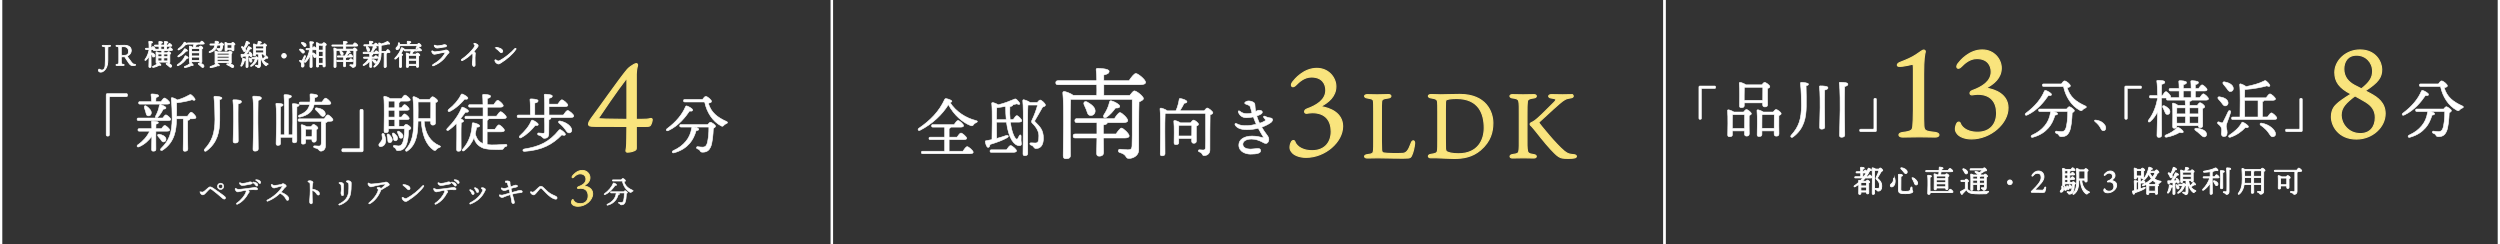<?xml version="1.0" encoding="UTF-8"?><svg id="_レイヤー_2" xmlns="http://www.w3.org/2000/svg" viewBox="0 0 2177.12 212.63"><rect x="0" y="0" width="2177.12" height="212.63" fill="#333333" stroke="none"/><defs><style>.cls-1,.cls-2,.cls-3,.cls-4,.cls-5{stroke-miterlimit:10;}.cls-1,.cls-3{fill:#f9e47d;stroke:#f9e47d;}.cls-1,.cls-5{stroke-width:.75px;}.cls-2{stroke-width:.5px;}.cls-2,.cls-4,.cls-5{stroke:#fff;}.cls-2,.cls-5{fill:#fff;}.cls-4{fill:none;stroke-width:2px;}</style></defs><g id="_文字"><line class="cls-4" x1="1" x2="1" y2="212.63"/><line class="cls-4" x1="2176.12" x2="2176.12" y2="212.63"/><line class="cls-4" x1="724.45" x2="724.45" y2="212.63"/><line class="cls-4" x1="1449.5" x2="1449.5" y2="212.63"/><g><g><path class="cls-2" d="m174.33,167.79c-.19-.59.08-.86.56-.75.56.13.88.24,1.44.24.94,0,2.85-1.8,4.33-3.13,1.01-.91,1.58-1.42,2.35-1.42.67,0,1.4.31,2.48,1.04,3.63,2.46,7.43,5.17,9.38,6.64,1.11.84,1.51,1.36,1.51,1.92s-.37,1.04-1.06,1.04c-.74,0-1.3-.43-2.7-1.72-1.5-1.38-5.52-4.63-7.91-6.45-.67-.51-1.23-.8-1.63-.8-.37,0-.81.28-1.55,1.09-.77.85-2.3,2.46-3.1,3.26-.73.72-1.2.96-1.87.96-1.02,0-2.01-1.23-2.25-1.95h0Zm17.79-8.26c1.52,0,2.75,1.23,2.75,2.75s-1.23,2.75-2.78,2.75-2.78-1.23-2.78-2.75,1.28-2.75,2.78-2.75h.03Zm0,4.58c.98,0,1.83-.78,1.83-1.83s-.85-1.83-1.86-1.83-1.83.83-1.83,1.83c0,1.1.85,1.83,1.83,1.83h.02Z"/><path class="cls-2" d="m204.74,164.52c0-.35.32-.54.68-.37.68.34,1.35.7,2.08.76,1.38.12,9.91-1,12.34-1.39.78-.12,1.64-.39,1.99-.39,1.07,0,2.51.72,2.51,1.31s-.37.86-.94.86c-.49,0-2.76-.1-3.61-.1-1.16,0-2.64.07-4.17.25.74.41,1.47,1.05,1.47,1.64,0,.44-.81.98-1.16,1.71-1.25,2.6-4.37,6.8-9.19,9.06h0c-.75.35-1.22-.52-.61-.93,3.76-2.48,7.21-6.76,8.15-9.85.23-.76,0-1.09-.46-1.38-2.96.52-5.77,1.43-6.85,1.43-.92,0-2.22-1.45-2.22-2.62h0Zm13.95-4.24c-1.06.23-2.87.58-4.1.79-1.25.21-2.56.54-3.55.54s-2.57-1.18-2.57-2.21c0-.27.25-.43.61-.28.49.21,1.26.57,2.02.57,1.22,0,3.51-.45,4.45-.7.91-.24,1.54-.63,2.15-.63,1.03,0,1.99.43,1.99,1.04,0,.57-.37.75-1,.88h0Zm3.61.59c-.43-.57-.95-1.05-1.81-1.67-.51-.36-.34-.74.3-.68,1.28.13,2.27.49,2.9,1.04.62.54.87,1.01.84,1.68-.02.5-.38.82-.92.81-.44-.02-.73-.4-1.32-1.19h0Zm2.64-2.15c-.48-.6-1.06-1.07-1.96-1.54-.56-.3-.42-.71.21-.69,1.22.03,2.27.34,2.99.88.6.45.85.9.85,1.58,0,.52-.34.86-.86.86-.45,0-.64-.33-1.23-1.09h0Z"/><path class="cls-2" d="m236.17,161.28c-.14-.68.29-.89.79-.58.86.55,1.28.79,1.91.79,1.49,0,4.8-.6,5.97-.89.73-.18,1.11-.68,1.62-.68.96,0,2.85,1.3,2.85,2.09,0,.59-1.08,1.09-1.59,1.71-.51.63-1.85,2.38-3,3.68,3.41,1.24,6.82,3.44,6.82,5.72,0,.81-.46,1.35-1.17,1.39-.51.02-.85-.22-1.15-.85-1.18-2.45-2.84-4.04-5.31-5.4-2.55,2.56-6.58,5.38-10.7,6.93-.83.31-1.17-.64-.45-.99,4.75-2.34,10.8-7.31,13.08-11.77.18-.35.07-.52-.33-.46-.92.12-3.81.97-5.01,1.33-.54.16-1.33.43-1.95.43-.86,0-2.13-1.2-2.38-2.44h0Z"/><path class="cls-2" d="m268.56,157.56c.5-.15.84-.21,1.26-.21,1.24,0,2.78.72,2.78,1.43,0,.46-.71,1.92-.8,5.83,3.21.45,6.44,1.97,6.44,4.1,0,.63-.33,1.19-1.12,1.19-.67,0-1.13-.68-1.62-1.41-.82-1.21-1.96-2.12-3.71-2.76,0,5.38.26,9.43.26,10.37,0,1-.46,1.44-1.1,1.44-.78,0-1.36-.77-1.36-2.17,0-.77.19-2.59.26-3.52.1-1.44.26-3.74.26-5.96s-.02-4.21-.1-5.73c-.05-.82-.41-1.22-1.48-1.69-.54-.24-.54-.73.03-.9h0Z"/><path class="cls-2" d="m295.5,177.6c2.62-1.32,4.83-3.09,5.98-4.74,2.44-3.52,2.27-7.4,2.27-11.29,0-1.68-.26-2.25-1.09-2.73-.55-.31-1.15-.47-1.15-.84,0-.45,1.01-.68,1.47-.68,1.22,0,2.71.68,2.85,1.49.1.55.05,1.41.03,2.64-.11,4.66-.08,9.02-3.04,12.61-1.28,1.55-3.96,3.5-6.9,4.49-.81.27-1.32-.49-.41-.96Zm.59-17.47c-.58-.34-.94-.5-.94-.76,0-.34.68-.6,1.31-.6,1.26,0,2.7.89,2.8,1.73.1.83-.13,1.43-.13,4.52,0,.82.08,3.62.08,4.26,0,.76-.36,1.13-1.05,1.13-.89,0-1.24-1.63-1.24-2.4,0-.46.3-1.94.3-2.97,0-1.18-.03-2.42-.14-3.47-.08-.78-.31-1.05-.99-1.44h0Z"/><path class="cls-2" d="m320.45,159.91c0-.47.47-.6.79-.39.71.46,1.11.71,1.99.71,2.14,0,9.19-.94,10.58-1.16,1.18-.19,1.75-.57,2.41-.57.96,0,2.85,1.48,2.85,2.33,0,.61-1.39,1.14-2.17,1.61-.92.55-3.11,1.92-5.15,3.06-.07.14-.14.3-.2.47-1.9,4.88-5.35,9.25-9.56,11.49-.73.39-1.2-.41-.58-.89,4.39-3.44,7.53-8.48,7.95-11.04.18-1.09-1.02-1.24-1.02-1.7,0-.41.63-.71,1.23-.71.89,0,1.91.56,2.32,1.01,1.42-1.09,2.7-2.27,3.23-2.9.44-.52.42-.92-.18-.92s-5.58.91-8.41,1.59c-1.66.4-2.9.87-3.53.87s-1.75-.82-2.24-1.73c-.22-.42-.3-.74-.3-1.15h0Z"/><path class="cls-2" d="m369.01,162.35c-2.99,4.37-8.37,8.98-13.15,11.93-.9.56-1.76,1.22-2.56,1.22-1.15,0-3-1.48-3.22-2.96-.09-.58.43-.87.81-.67.49.26.95.64,1.45.87.56.26,1.35.24,2.29-.26,4.91-2.6,10.12-7.03,13.54-10.8.47-.52,1.25.06.83.66Zm-11.89,1.64c0,.78-.51,1.32-1.24,1.32-.34,0-.74-.2-1.08-.59-1.22-1.4-2.19-2.09-3.71-3.26-.45-.35-.2-.91.37-.85,2.64.31,5.67,1.51,5.67,3.38Z"/><path class="cls-2" d="m377.59,164.52c0-.35.32-.54.68-.37.68.34,1.35.7,2.08.76,1.38.12,9.91-1,12.34-1.39.78-.12,1.64-.39,1.99-.39,1.07,0,2.51.72,2.51,1.31s-.37.86-.94.86c-.49,0-2.76-.1-3.61-.1-1.16,0-2.64.07-4.17.25.74.41,1.46,1.05,1.46,1.64,0,.44-.81.98-1.16,1.71-1.25,2.6-4.37,6.8-9.19,9.06h0c-.75.35-1.22-.52-.61-.93,3.76-2.48,7.21-6.76,8.15-9.85.23-.76,0-1.09-.46-1.38-2.96.52-5.77,1.43-6.85,1.43-.92,0-2.23-1.45-2.23-2.62h0Zm13.95-4.24c-1.06.23-2.87.58-4.1.79-1.25.21-2.56.54-3.55.54s-2.57-1.18-2.57-2.21c0-.27.25-.43.61-.28.49.21,1.26.57,2.02.57,1.22,0,3.51-.45,4.45-.7.91-.24,1.54-.63,2.15-.63,1.03,0,1.99.43,1.99,1.04,0,.57-.37.75-1,.88h0Zm3.61.59c-.43-.57-.95-1.05-1.81-1.67-.51-.36-.34-.74.3-.68,1.28.13,2.27.49,2.9,1.04.62.54.87,1.01.84,1.68-.02.5-.38.82-.92.81-.44-.02-.73-.4-1.32-1.19h0Zm2.64-2.15c-.48-.6-1.06-1.07-1.96-1.54-.56-.3-.42-.71.21-.69,1.22.03,2.27.34,2.99.88.6.45.85.9.85,1.58,0,.52-.35.86-.86.86-.45,0-.64-.33-1.23-1.09h0Z"/><path class="cls-2" d="m409.77,165.16c1.88.69,3.16,1.96,3.16,3.14,0,.69-.43,1.19-1.03,1.19-.5,0-.76-.21-1-.78-.45-1.09-.94-2.01-1.69-2.77-.46-.46-.05-1.02.56-.79Zm.17,12.46c-.85.35-1.29-.64-.47-1.05,4.83-2.45,9.07-6.28,10.81-10.54.23-.57.15-.92-.27-1.23-.67-.5-.91-.57-.91-.9s.46-.52,1.12-.48c1.12.07,2.55.95,2.55,1.62,0,.47-.2.7-.75,1.81-2.45,4.98-6.3,8.4-12.09,10.78h0Zm3.35-13.47c-.32-.43.07-.89.58-.73,1.76.57,2.99,1.82,2.99,3.04,0,.69-.43,1.21-1.01,1.21-.54,0-.87-.26-1.06-.85-.29-.88-.86-1.84-1.5-2.68h0Z"/><path class="cls-2" d="m440.01,158.3c0-.38.8-.78,1.69-.78.75,0,2.22.28,2.42.88.13.38-.02,1.15.06,1.79.05.38.22,1.26.47,2.42.8-.28,1.47-.51,1.79-.61,1.29-.41,1.87-.81,2.83-.81.46,0,1.38.14,1.38.85,0,.51-.3.8-1.5,1.02-1.03.19-2.46.51-4.16,1.05.24,1.08.52,2.27.82,3.48,1.62-.46,3.04-.86,3.86-1.07,1.12-.28,2.22-.76,3.08-.76,1.16,0,2.08.46,2.08,1.11,0,.46-.28.82-1.05.88-2.6.18-4.62.5-7.62,1.28.51,2.05,1.03,4,1.42,5.28.28.91.38,1.42.41,1.81.04.65-.24,1.08-.85,1.17-.76.11-1.26-.39-1.5-1.3-.17-.67-.22-1.68-.45-3.04-.11-.68-.4-1.99-.74-3.45-2.34.68-4.23,1.42-5.3,1.88-.67.29-1.31.66-1.82.66-.83,0-2.23-.77-2.52-1.74h0c-.13-.43.08-.71.48-.63,1.03.21,1.65.4,2.75.12,1.47-.38,3.79-1.07,6.07-1.72-.3-1.24-.59-2.46-.82-3.38-.86.31-1.69.63-2.35.86-.7.25-1.22.46-1.84.46-1.07,0-2.3-1.02-2.57-1.7h0c-.18-.47.03-.84.63-.63.6.21,1.52.41,2.05.41.7,0,2.22-.43,3.7-.91-.46-1.8-.84-3.14-1.06-3.63-.16-.37-.32-.48-.85-.63-.55-.15-.98-.25-.98-.63h0Z"/><path class="cls-2" d="m461.97,167.72c-.25-.58.09-.91.58-.77.56.17.95.4,1.42.4.93,0,3.31-2.49,5.09-4.15.73-.68,1.33-1.06,1.93-1.06.71,0,1.18.22,2.13,1.06.51.45,2.72,2.74,4.12,3.91,2.38,1.97,4.5,2.74,6.46,3.64,1.22.56,1.44,1.12,1.44,1.71,0,.64-.45,1.09-1.33,1-2.63-.24-5.98-3.02-8.19-5.32-1.24-1.3-2.58-2.63-3.54-3.65-.41-.44-.73-.6-1.09-.6-.41,0-.73.33-1.01.63-.91.97-2.72,3.36-3.54,4.18-.71.71-1.08,1.03-1.77,1.03-1.03,0-2.3-1.11-2.7-2.01h0Z"/><path class="cls-1" d="m513.79,154.76c0,3.41-2.59,5.57-5.4,7.04,3.41.52,7.73,2.29,7.78,6.91.04,5.53-6.18,10.97-12.87,10.97-2.46,0-4.19-.86-4.88-1.68-.52-.6-.78-1.12-.78-1.81,0-.65.22-1.43.56-2.03.26-.48.95-.56,1.17.04.22.78,1.64,3.15,6.09,3.15s6.7-2.94,6.7-6.74-1.94-6.65-6.65-6.65c-.78,0-1.6.17-1.99.22-.91.09-1.08-1.08.09-1.51,3.5-1.25,6.65-3.24,6.65-6.61,0-2.16-1.21-4.67-5.05-4.67-2.64,0-4.45,1.81-5.44,2.81-1.21,1.3-2.2.39-1.21-.99.78-.99,3.89-4.84,8.55-4.84,4.1,0,6.7,3.24,6.7,6.39Z"/><path class="cls-2" d="m526.88,169.5c-.73.31-1.1-.34-.45-.81,3.69-2.75,6.31-5.89,7.62-9.14.13-.26.29-.31.58-.24.84.29,2.46,1.2,2.36,1.73-.05.42-.55.5-1.28.34-1.62,2.38-4.5,6.15-8.82,8.12Zm16.36-2.51c.37-.47.81-.94,1.05-.94.58,0,2.15,1.18,2.15,1.62,0,.29-.39.65-.92.92-.08,2.51-.39,6.23-1.18,7.8-.6,1.31-1.54,2.04-3.25,2.04-.73,0-.89-.26-1.1-.65-.24-.42-.55-.55-1.02-.73-.37-.16-.47-.34-.39-.6.05-.18.21-.34.52-.29.68.08,1.23.18,2.04.18.94,0,1.34-.47,1.6-.97.68-1.28.97-4.92.94-7.33h-6.1c.86.13,1.91.5,1.91.94,0,.31-.39.47-1.07.55-.65,2.09-1.41,3.77-2.7,5.24-1.49,1.7-3.46,3.09-6.47,3.93-.76.21-1.02-.55-.31-.89,2.46-1.13,3.95-2.33,5.24-3.88,1.26-1.54,1.99-3.12,2.38-5.42.03-.24.1-.39.21-.47h-4.58c-.34,0-.58-.1-.58-.52,0-.39.24-.52.58-.52h11.05Zm-2.17-10.37c.39-.58.94-1.26,1.31-1.26.71,0,2.38,1.47,2.38,1.99,0,.31-.03.55-1.31.84,1.13,3.8,3.59,5.79,7.57,7.57.55.24.47.65-.13.86-.39.13-.84.45-1.1.76-.34.39-.55.45-1.15.1-3.4-1.81-5.84-5.63-6.7-9.82h-8.17c-.34,0-.58-.1-.58-.52,0-.39.24-.52.58-.52h7.31Z"/></g><g><path class="cls-2" d="m94.07,118.53h-.44c-.72,0-1.16-.44-1.16-1.16v-34.75c0-.72.44-1.16,1.16-1.16h16.27c.72,0,1.16.44,1.16,1.16v.44c0,.72-.44,1.16-1.16,1.16h-13.73c-.77,0-.94.22-.94.99v32.16c0,.72-.44,1.16-1.16,1.16Z"/><path class="cls-2" d="m135.71,118.7l.06,11.36c0,1.21-.83,1.6-2.37,1.6-.83,0-1.38-.5-1.38-1.49,0-.94.17-9.05.22-11.58-2.59,3.64-6.29,7.17-11.09,9.21-1.49.72-2.43-.61-1.21-1.6,4.74-3.25,8.33-7.45,10.43-11.97h-9.05c-.72,0-1.21-.22-1.21-1.1,0-.83.5-1.1,1.21-1.1h10.87c0-2.21-.11-4.41-.28-5.79-.05-.5.22-.77.72-.77.99,0,5.3.17,5.3,1.32,0,.61-.72,1.1-2.1,1.27,0,.72-.06,2.26-.06,3.97h4.91c.94-1.38,2.1-2.81,2.76-2.81.94,0,4.3,2.81,4.3,3.97.06.72-.77,1.05-2.59,1.05h-9.38l-.06,4.47Zm-15.11-13.73c-.72,0-1.21-.22-1.21-1.1,0-.83.5-1.1,1.21-1.1h21.13c.94-1.32,2.04-2.76,2.7-2.76.94,0,4.25,2.81,4.25,3.92.06.72-.72,1.05-2.54,1.05h-25.54Zm1.32-14.29c-.72,0-1.21-.22-1.21-1.1,0-.83.5-1.1,1.21-1.1h9.98v-.94c0-1.27,0-2.37-.39-4.96-.06-.55.22-.77.72-.77.88,0,5.96.17,5.96,1.54,0,.77-.94,1.21-2.26,1.43-.11.77-.22,1.65-.22,2.76v.94h4.52c.99-1.49,2.32-3.14,3.03-3.14.99,0,4.58,3.03,4.58,4.25,0,.72-.88,1.1-2.76,1.1h-23.17Zm5.63,1.77c2.54,1.82,4.74,4.19,4.14,6.51-.33,1.43-1.49,2.21-2.92,1.88-1.38-.33-1.49-1.82-1.93-3.53-.28-1.1-.72-2.32-1.1-3.48-.5-1.27.44-2.32,1.82-1.38Zm12.36-1.21c1.93.44,4.63,1.71,4.63,2.65,0,.77-.66,1.1-2.37,1.16-1.16,2.21-2.59,4.96-5.02,7.12-1.16.94-2.26.17-1.6-1.16,1.6-2.92,2.7-5.9,3.2-9.05.11-.5.5-.88,1.16-.72Zm-.11,30.01c-.61-.83-1.43-1.77-2.15-2.54-.83-.94-.39-2.1,1.1-1.82,2.76.61,5.46,1.82,5.79,4.03.22,1.32-.5,2.43-1.93,2.65-1.27.22-1.93-.99-2.81-2.32Zm23.44-20.02c1.1-1.71,2.48-3.53,3.2-3.53,1.1,0,4.25,3.31,4.25,4.52.05.83-1.16,1.21-2.37,1.21h-2.92v.06c0,.66-.66,1.1-1.99,1.32v10.76c0,7.67.17,12.47.17,14.18,0,1.16-.83,1.99-2.59,1.99-1.1,0-1.49-.61-1.49-1.66,0-1.93.17-6.67.17-14.51v-12.14h-5.96v.83c-.22,8.55-1.32,19.47-12.14,26.53-1.32.88-2.54-.28-1.27-1.54,6.73-6.73,9.6-12.74,9.6-26.59,0-5.02-.17-10.98-.77-16.6-.11-.83.22-1.1.94-.99.88.11,3.09,1.05,4.41,1.99,4.36-1.27,7.28-2.65,10.04-4.19,1.27-.72,1.54-.72,2.65.22.99.83,2.04,2.04,2.54,2.92.66,1.21-.44,1.88-2.48.83-2.65.94-8.83,2.26-13.46,2.7.11,3.92.11,7.72,0,11.69h9.49Z"/><path class="cls-2" d="m191.2,86.76c.22,5.68.22,12.52.17,18.26-.17,9.21-1.71,19.09-11.58,26.37-1.21.94-2.65-.17-1.54-1.54,6.56-7.17,8.88-13.85,8.94-25.98-.06-5.13-.17-13.24-.88-19.25-.06-.61.39-.83.88-.83,1.32,0,6.12.44,6.12,1.6,0,.83-1.05,1.16-2.1,1.38Zm19.09,1.77c0,.94-1.16,1.6-2.92,1.99-.11,2.87-.06,13.13-.06,14.84,0,3.09.17,15.61.17,17.43,0,1.21-.99,1.77-2.76,1.77-1.05,0-1.71-.5-1.71-1.54,0-1.99.39-13.62.39-17.21,0-1.93.11-13.74-.55-18.09-.11-.55.22-.83.72-.83,3.25,0,6.73.28,6.73,1.65Zm17.38-3.09c0,.94-1.16,1.6-2.87,1.99-.17,3.75-.17,17.32-.17,19.47,0,3.92.28,20.52.28,22.78,0,1.27-.99,1.93-2.81,1.93-1.1,0-1.77-.55-1.77-1.6,0-2.48.5-17.82.5-22.4,0-2.32.17-17.6-.72-23.06-.06-.5.22-.83.77-.83,3.64,0,6.78.33,6.78,1.71Z"/><path class="cls-2" d="m254.8,117.38c.06-4.25.17-9.54.17-10.76,0-2.04.11-11.69-.44-15.61-.06-.5.22-.77.72-.77,1.05,0,5.24.28,5.24,1.38,0,.55-.61.99-1.93,1.21-.11,2.54-.11,12.47-.11,14.29l.06,15.5c0,1.27-.77,1.77-2.37,1.77-.88,0-1.43-.55-1.43-1.54l.06-3.25h-10.54l.06,5.24c0,1.21-.77,1.77-2.37,1.77-.94,0-1.49-.55-1.49-1.54,0-1.6.33-14.78.33-17.21,0-2.15.11-13.02-.5-17.16-.11-.5.22-.77.72-.77,1.71,0,5.57.22,5.57,1.43,0,.66-.77,1.16-2.26,1.38-.06,2.76-.11,13.29-.11,15.22,0,1.16.06,5.46.06,9.43h3.42c.11-8.72.22-29.46-.33-34.25-.06-.5.28-.77.77-.77.94,0,5.68.22,5.68,1.49,0,.99-1.05,1.43-2.59,1.77v31.77h3.64Zm27.47-13.96c1.1-1.65,2.43-3.42,3.2-3.42,1.05,0,4.52,3.2,4.52,4.41,0,.83-.99,1.21-2.65,1.21h-2.26v.06c0,.5-.55.94-1.6,1.16v19.75c0,3.64-2.15,5.02-4.03,5.02-1.05,0-1.32-.61-2.04-1.32-.77-.88-1.88-1.27-3.59-1.65-.44-.11-.77-.44-.77-.88,0-.5.33-.77.83-.77,1.27.06,2.87.22,3.86.22,1.32,0,1.93-.66,2.04-2.43.11-2.26,0-14.95,0-19.14h-19.03c-.72,0-1.21-.22-1.21-1.1,0-.83.5-1.1,1.21-1.1h21.51Zm-20.57-12.36c-.72,0-1.21-.22-1.21-1.1,0-.83.5-1.1,1.21-1.1h8.27c.17-1.77.17-3.81,0-6.12-.05-.55.06-.99.83-.99,1.82,0,5.85.55,5.85,1.65,0,.72-.61,1.27-2.54,1.6,0,1.38-.06,2.65-.22,3.86h6.45c1.1-1.6,2.43-3.42,3.2-3.42,1.05,0,4.58,3.2,4.63,4.41,0,.83-.99,1.21-2.7,1.21h-11.91c-1.32,5.9-5.02,9.16-12.08,10.87-1.93.44-2.26-1.16-.5-1.88,5.19-2.1,7.67-4.74,8.66-8.99h-7.94Zm9.21,19.2c.72-.94,1.6-1.99,2.1-1.99.99,0,3.86,2.15,3.86,3.25,0,.61-.66,1.05-1.43,1.38-.06,2.37,0,7.45,0,8.83,0,1.71-.77,2.1-2.21,2.1-1.27,0-1.6-.99-1.6-1.88v-.72h-5.46v2.65c0,1.16-.77,1.66-2.32,1.66-.88,0-1.38-.5-1.38-1.49,0-3.25.28-10.26-.22-14.78-.05-.44.33-.77.83-.66.94.11,2.81.88,3.92,1.65h3.92Zm.77,8.77c0-2.15.06-4.85.06-6.56h-5.52c-.05,1.21-.05,4.3-.05,5.35v1.21h5.52Zm11.53-20.57c.33,1.38-.28,2.59-1.65,2.92s-2.21-.99-3.53-2.54c-.94-1.16-2.04-2.15-3.03-3.09-.88-.83-.55-2.04.94-1.82,3.36.44,6.67,1.93,7.28,4.52Z"/><path class="cls-2" d="m314.64,95.15h.44c.72,0,1.16.44,1.16,1.16v34.75c0,.72-.44,1.16-1.16,1.16h-16.27c-.72,0-1.16-.44-1.16-1.16v-.44c0-.72.44-1.16,1.16-1.16h13.73c.77,0,.94-.22.94-.99v-32.16c0-.72.44-1.16,1.16-1.16Z"/><path class="cls-2" d="m334.61,116.88c.77,1.71,1.21,3.42,1.32,5.35,0,3.59-2.21,5.19-4.03,5.46-.99.17-1.82-.28-1.99-1.27-.22-1.38,1.88-2.54,2.7-4.52.61-1.27.17-2.81,0-4.47-.17-1.38,1.43-1.71,1.99-.55Zm17.04-6.9c.72-.88,1.54-1.71,1.99-1.71,1.21,0,4.19,2.32,4.19,3.25,0,.61-.88,1.38-1.99,1.93-.17,4.25-.55,9.32-2.04,12.74-1.65,4.36-5.24,5.02-7.17,5.02-.83,0-1.43-.22-1.76-1.16-.28-.83-.66-1.27-1.77-1.82-1.05-.5-.55-1.82.44-1.66,1.16.22,2.26.55,3.53.55,1.54,0,2.7-.83,3.31-2.21,1.54-3.14,1.99-8.38,1.93-12.74h-14.07v1.65c0,1.21-.77,1.82-2.37,1.82-.94,0-1.43-.55-1.43-1.54,0-5.02.5-23.22-.22-29.57-.05-.44.33-.77.83-.72.88.11,3.48,1.05,4.69,2.04h9.98c.99-1.49,2.26-3.09,2.98-3.09.99,0,4.52,2.98,4.58,4.19,0,.72-.94,1.1-2.76,1.1h-6.07c.06.06.06.17.06.22,0,.55-.39.94-1.1,1.16v4.41h2.26c.94-1.38,1.99-2.76,2.65-2.76.94,0,3.97,2.81,4.03,3.92,0,.72-.88,1.05-2.32,1.05h-6.62v5.9h2.21c.94-1.38,2.04-2.76,2.7-2.76.94,0,4.03,2.81,4.03,3.92.06.72-.83,1.05-2.37,1.05h-6.56v5.79h4.25Zm-10.31,12.91c-.5,1.16-1.54,1.71-2.7,1.16-1.05-.44-.88-1.65-.99-3.14-.11-.99-.33-1.99-.55-2.92-.22-1.16.66-1.88,1.71-.94,1.88,1.82,3.36,3.97,2.54,5.85Zm2.48-26.81h-5.68v5.9h5.68v-5.9Zm0-2.21v-5.79h-5.46c-.11,1.21-.11,3.53-.17,5.79h5.63Zm-5.57,16.11h5.57v-5.79h-5.63l.06,5.79Zm4.25,9.76c-.22-.88-.55-1.77-.83-2.59-.33-1.1.5-1.88,1.54-1.05,1.93,1.49,3.48,3.2,2.92,5.02-.28,1.1-1.27,1.77-2.37,1.43-1.05-.28-.99-1.54-1.27-2.81Zm4.8-1.77c-.28-.83-.66-1.6-1.05-2.37-.5-.99.17-1.82,1.32-1.21,1.99,1.21,3.64,2.65,3.36,4.41-.11,1.05-.88,1.77-2.04,1.6-1.05-.11-1.16-1.27-1.6-2.43Zm22.06-12.52c.5,10.48,5.46,18.15,13.29,21.4,1.6.61.99,1.27-.11,1.65-1.43.5-2.1,1.05-2.59,1.77-.61.77-1.1,1.16-2.43.39-6.56-4.63-9.93-13.35-10.65-25.21h-2.81l-.05,1.49c-.22,8.66-1.05,18.75-9.05,24.38-1.27,1.05-2.59-.17-1.32-1.54,5.07-5.74,6.56-12.91,6.67-23.66.06-5.63,0-13.85-.72-20.96-.06-.83.28-1.1.99-.99.94.17,3.7,1.43,4.8,2.43h8.72c.83-1.1,1.93-2.37,2.54-2.37,1.16,0,4.47,2.43,4.47,3.64,0,.72-.94,1.21-1.93,1.6-.17,4.58.06,15.06.06,17.38,0,1.71-.94,2.1-2.48,2.1-1.27,0-1.71-.99-1.71-1.88v-1.6h-5.68Zm-5.3-16.66c.11,4.36.11,9.65,0,14.45h11.03c.06-4.41.11-11.42.06-14.45h-11.09Z"/><path class="cls-2" d="m401.57,129.95c0,1.21-.77,1.77-2.43,1.77-.99,0-1.49-.55-1.49-1.54.06-3.2.28-16.27.06-22.95-2.04,2.15-4.41,4.3-6.95,6.07-1.38.99-2.43-.22-1.21-1.43,5.63-5.63,10.15-12.14,12.41-17.87.28-.55.44-.83,1.1-.61,1.65.5,5.02,2.32,4.96,3.42-.06.88-1.1,1.16-2.7.83-1.05,1.49-2.48,3.53-4.25,5.68,1.27.61,2.65,1.43,2.65,2.1,0,.72-.94,1.05-2.04,1.21-.17,2.15-.17,9.05-.17,10.59l.06,12.74Zm-10.87-34.64c4.91-3.92,8.72-8.38,10.81-12.85.28-.5.61-.77,1.16-.55,1.77.66,4.91,2.54,4.8,3.64-.11.88-1.27,1.1-2.81.72-2.21,2.65-7.01,7.78-12.8,10.7-1.43.72-2.32-.5-1.16-1.65Zm33.48,30.67c4.47.55,11.14.06,16.11-.28,1.6-.06,1.54,1.65.17,1.93-1.21.28-1.38.66-1.77,1.38-.44.77-.88,1.21-2.32,1.21-3.53.17-14.01.17-16.93-1.88-3.81-1.88-5.68-4.69-6.73-8.38-1.49,3.86-3.97,7.67-8.38,11.14-1.1.94-2.37.11-1.43-1.1,5.74-6.67,7.89-13.51,8.33-22.4,0-.5.33-.77,1.05-.66,1.88.28,5.46,1.54,5.46,2.65,0,.83-1.05,1.16-2.65,1.16-.33,1.88-.72,3.86-1.21,5.85,1.38,4.91,3.36,7.01,6.73,8.44v-21.68h-14.56c-.72,0-1.21-.22-1.21-1.1,0-.83.5-1.1,1.21-1.1h14.62v-7.83h-11.42c-.72,0-1.21-.22-1.21-1.1,0-.83.5-1.1,1.21-1.1h11.36c-.06-3.42-.17-6.56-.33-8.22-.06-.5.28-.77.77-.77.94,0,6.18.17,6.18,1.6,0,1.16-1.16,1.6-2.87,1.99v5.41h5.57c1.16-1.77,2.65-3.81,3.48-3.81,1.16,0,4.85,3.42,4.85,4.74,0,.83-1.16,1.27-2.81,1.27h-11.09v7.83h8c1.21-1.82,2.76-3.92,3.64-3.92,1.1,0,4.96,3.48,4.96,4.8,0,.83-1.1,1.32-2.92,1.32h-12.85c.06.11.11.17.11.28,0,.55-.39.94-1.1,1.21v7.72h6.78c1.16-1.82,2.65-3.86,3.48-3.86,1.16,0,4.85,3.48,4.85,4.8,0,.77-1.21,1.27-2.81,1.27h-12.3v11.2Z"/><path class="cls-2" d="m490.59,100.17c1.21-1.82,2.87-3.97,3.75-3.97,1.16,0,5.35,3.42,5.35,4.85,0,.77-.99,1.32-3.2,1.32h-16.93c.17.17.22.33.22.5,0,.77-.94,1.1-1.77,1.38l-.11,12.3c0,2.87-1.82,3.92-3.81,3.92s-1.21-1.82-5.07-2.81c-1.32-.33-1.1-1.93.06-1.88,1.1.11,3.09.33,3.75.33,1.1,0,1.43-.44,1.49-1.54.11-2.59,0-9.38-.22-12.19h-22.56c-.72,0-1.21-.22-1.21-1.1,0-.83.5-1.1,1.21-1.1h10.31c.06-4.47,0-10.65-.33-13.29-.06-.5.28-.77.77-.77.94,0,6.34.17,6.34,1.6,0,1.21-1.21,1.66-2.92,2.04v10.43h8.55c.11-5.63.06-14.12-.33-17.38-.06-.5.28-.77.77-.77.94,0,6.29.17,6.29,1.6,0,1.16-1.21,1.6-2.92,1.99v5.07h7.67c1.21-1.77,2.7-3.81,3.59-3.81,1.16,0,5.19,3.36,5.19,4.74,0,.77-1.1,1.27-3.09,1.27h-13.35v7.28h12.52Zm-36.57,19.64c-1.32.77-2.37-.28-1.38-1.49,4.25-3.86,8.11-8.27,9.98-13.02.22-.55.55-.83,1.1-.66,1.93.66,5.13,2.7,5.02,3.81-.06.83-1.1,1.1-2.65.72-2.65,3.42-6.73,7.67-12.08,10.65Zm38.34-2.54c-.28.83-1.65.72-3.14.17-8.11,8.44-17.49,13.4-32.54,14.4-1.77-.05-1.77-1.88,0-2.1,12.52-2.04,21.4-5.63,30.17-16.49.44-.44.94-.5,1.54-.17,1.99,1.16,4.3,3.14,3.97,4.19Zm5.46-4.8c.44,1.6-.22,2.81-1.65,3.2-1.1.28-1.82-.22-2.65-1.16-.77-.99-1.71-2.59-3.09-4.03-1.16-1.27-2.43-2.43-3.75-3.48-.77-.66-.22-1.88.94-1.66,6.07,1.27,9.49,4.58,10.2,7.12Z"/><path class="cls-3" d="m557.73,103.98c4.38,0,7.05-.21,8.65-.75.96-.21,1.6.21,1.6.96,0,1.28-.85,3.85-1.5,4.81-.53.85-1.5,1.07-3.85,1.07h-8.54v14.21c0,3.63.11,5.45-.21,5.87-.96,1.39-5.02,2.35-7.48,2.35-1.18,0-1.5-.85-1.18-2.03.21-1.17.53-2.88.53-5.23,0-1.71.21-5.66.21-15.17h-8.12c-20.08,0-22.75,0-24.14-.43-.75-.32-1.17-.85-1.17-1.5,0-1.39.96-2.99,2.14-4.7,6.73-8.97,24.78-34.82,31.72-43.05.96-1.07,1.92-1.82,3.31-2.78.85-.53,3.2-2.24,4.49-2.24.64,0,1.28.75.96,1.92-.64,1.82-1.07,5.34-1.07,7.26v39.41h3.63Zm-11.75-36.21c-8.54,10.89-22.64,31.83-24.46,34.61-.21.53,0,1.07.64,1.07,1.6.11,4.91.43,23.82.53v-36.21Z"/><path class="cls-2" d="m581.92,113.74c-1.54.66-2.32-.72-.94-1.71,7.78-5.79,13.29-12.41,16.05-19.25.28-.55.61-.66,1.21-.5,1.77.61,5.19,2.54,4.96,3.64-.11.88-1.16,1.05-2.7.72-3.42,5.02-9.49,12.96-18.59,17.1Zm34.48-5.3c.77-.99,1.71-1.99,2.21-1.99,1.21,0,4.52,2.48,4.52,3.42,0,.61-.83,1.38-1.93,1.93-.17,5.3-.83,13.13-2.48,16.44-1.27,2.76-3.25,4.3-6.84,4.3-1.54,0-1.88-.55-2.32-1.38-.5-.88-1.16-1.16-2.15-1.54-.77-.33-.99-.72-.83-1.27.11-.39.44-.72,1.1-.61,1.43.17,2.59.39,4.3.39,1.99,0,2.81-.99,3.36-2.04,1.43-2.7,2.04-10.37,1.99-15.45h-12.85c1.82.28,4.03,1.05,4.03,1.99,0,.66-.83.99-2.26,1.16-1.38,4.41-2.98,7.94-5.68,11.03-3.14,3.59-7.28,6.51-13.62,8.27-1.6.44-2.15-1.16-.66-1.88,5.19-2.37,8.33-4.91,11.03-8.16,2.65-3.25,4.19-6.56,5.02-11.42.06-.5.22-.83.44-.99h-9.65c-.72,0-1.21-.22-1.21-1.1,0-.83.5-1.1,1.21-1.1h23.28Zm-4.58-21.84c.83-1.21,1.99-2.65,2.76-2.65,1.49,0,5.02,3.09,5.02,4.19,0,.66-.06,1.16-2.76,1.77,2.37,8,7.56,12.19,15.94,15.94,1.16.5.99,1.38-.28,1.82-.83.28-1.77.94-2.32,1.6-.72.83-1.16.94-2.43.22-7.17-3.81-12.3-11.86-14.12-20.69h-17.21c-.72,0-1.21-.22-1.21-1.1,0-.83.5-1.1,1.21-1.1h15.39Z"/></g><g><path class="cls-5" d="m91.77,44.12c0-1.01-.03-2.09-.05-2.47-.05-.83-.28-1.06-2.07-1.26-.98-.1-.88-.88.1-.88.53,0,2.17.05,2.67.05.78,0,2.65-.05,3.23-.05.91,0,.88.78,0,.88-1.59.2-1.66.6-1.71,1.16-.02.43-.05.81-.05,2.42v8.47c0,5.97-2.22,8.17-3.3,9.13-1.31,1.18-2.44,1.24-2.82,1.24-.98,0-1.94-.5-1.97-1.31-.03-.35.1-.88.28-1.16.08-.15.25-.18.38-.1.58.35,1.39.78,2.37.78s1.71-.48,2.19-1.49c.6-1.24.76-3.6.76-7.08v-8.32Z"/><path class="cls-5" d="m105.61,49.49v2.77c0,1.29.02,2.14.05,2.47.05.83.2,1.13,1.87,1.36.88.13.86.91-.08.91-.76,0-1.64-.05-2.9-.05-1.13,0-1.97.05-2.8.05-1.03,0-1.01-.81-.1-.91,1.66-.23,1.74-.5,1.79-1.24.05-.66.05-1.34.05-2.9v-7.46c0-1.87-.02-2.32-.08-2.97-.05-.66-.4-.91-1.76-1.11-.96-.13-.93-.91.03-.91.5,0,1.64.05,2.24.05,1.26,0,2.47-.08,4.41-.08,5.22,0,6,2.97,6,4.54,0,1.69-.98,3.68-3.73,4.81,1.21,1.79,2.42,3.58,3.91,5.42.76.96,1.21,1.41,1.76,1.59.48.13.78.2,1.19.23.93.08.88.86-.08.93-.63.05-1.79.13-2.39.03-.93-.13-1.59-.33-3.08-2.57-1.11-1.56-2.04-3.08-3.15-4.79-.15-.25-.25-.3-.48-.28-.78.08-1.79.1-2.67.1Zm.18-1.36c.2.08.88.15,1.87.15,2.32,0,4.34-.45,4.34-3.5,0-2.19-1.19-4.21-4.39-4.21-1.03,0-1.74.13-1.89.33-.13.23-.1.71-.1,3.48v3.5c0,.15.02.2.18.25Z"/><path class="cls-5" d="m146.71,42.91c.48-.73,1.08-1.51,1.41-1.51.48,0,2.07,1.44,2.07,1.99,0,.35-.43.53-1.21.53h-5.39c-.1.28-.45.4-.96.5v1.56h3.1c.33-.5.81-1.06,1.08-1.06.48,0,1.87,1.06,1.87,1.61,0,.33-.4.53-.83.71-.02,1.66.03,5.82.03,6.68,0,.78-.35.98-1.01.98-.58,0-.73-.43-.73-.83h-8.57v.25c0,.53-.35.78-1.03.78-.4,0-.6-.25-.6-.68,0-1.79.15-6.65-.1-9.02-.03-.2.15-.35.35-.3.48.08,1.44.5,1.81.88h2.97c0-.81-.05-1.51-.08-2.07h-6.91c-.33,0-.55-.1-.55-.5,0-.15.05-.28.1-.35h-2.07v3.93c0,1.76.08,9.78.08,10.86,0,.58-.33.88-1.11.88-.48,0-.76-.28-.76-.73,0-.98.18-6.73.23-9.45-.73,1.44-1.64,2.77-2.85,3.83-.73.63-1.13-.03-.66-.63,1.74-2.27,2.87-5.14,3.5-8.42v-.28h-2.7c-.33,0-.55-.1-.55-.5,0-.38.23-.5.55-.5h2.7c-.03-2.19-.1-4.46-.3-5.67-.05-.23.1-.35.33-.35,1.56,0,2.87.15,2.87.76,0,.43-.5.68-1.29.83-.03.81-.03,2.62-.05,4.44h.38c.48-.76,1.06-1.54,1.39-1.54.48,0,1.89,1.46,1.89,2.02,0,.18-.1.3-.28.38h3.66v-2.65h-3.48c-.33,0-.55-.1-.55-.5,0-.38.23-.5.55-.5h3.45c-.03-1.11-.05-2.14-.13-2.75-.03-.23.13-.35.35-.35.43,0,2.75.08,2.75.73,0,.48-.53.68-1.31.86v1.51h3.13c-.03-1.13-.05-2.14-.13-2.75-.03-.23.1-.35.33-.35.43,0,2.72.1,2.72.71,0,.5-.5.68-1.26.86v1.54h1.31c.48-.68,1.03-1.44,1.36-1.44.48,0,2.02,1.39,2.02,1.92,0,.35-.4.53-1.18.53h-3.5v2.65h1.79Zm-14.04,5.34c-.18-.48-.43-.96-.68-1.44-.28-.48.05-.93.66-.66,1.18.55,2.29,1.44,2.19,2.47-.05.63-.48,1.03-1.11.98-.63-.08-.76-.66-1.06-1.36Zm7.46,8.37c-.08.4-.81.33-1.44.13-1.26.78-3.35,1.59-5.22,1.92-.63.1-.91-.58-.3-.86,2.04-.83,3.3-1.66,4.51-2.9.18-.2.33-.23.58-.1.83.45,1.99,1.34,1.87,1.81Zm-2.55-9.63c-.02.63-.02,1.61-.05,2.39h3.48c0-.81,0-1.64-.03-2.39h-3.4Zm-.02,6.08h3.43c.03-.81.03-1.71.03-2.67h-3.48l.03,2.67Zm2.57-10.16h3.13c.02-.81.02-1.71,0-2.65h-3.13v2.65Zm2.5,4.08v2.39h3.55v-2.39h-3.55Zm0,6.08h3.5l.03-2.67h-3.53v2.67Zm6.71,3.96c.25.63.05,1.24-.55,1.49-.66.25-1.16-.33-1.97-1.06-.58-.58-1.21-1.06-1.81-1.49-.48-.33-.38-.88.28-.88,1.69.08,3.6.76,4.06,1.94Z"/><path class="cls-5" d="m162.64,50.65c-1.16,1.71-3.73,4.89-7.51,6.45-.71.3-1.06-.33-.43-.78,3.25-2.24,5.5-4.86,6.45-7.49.13-.3.28-.33.53-.23.76.28,2.29,1.26,2.22,1.79-.05.4-.58.45-1.26.25Zm-7.49-1.99c2.5-1.79,4.49-3.93,5.47-5.95.13-.23.28-.3.55-.2.81.35,2.09,1.21,2.02,1.69-.08.35-.48.43-1.21.28-1.16,1.31-3.48,3.76-6.35,4.94-.71.28-1.06-.28-.48-.76Zm.13-6.02c2.29-1.69,4.08-3.66,5.04-5.6.15-.23.28-.35.58-.23.78.3,2.09,1.18,2.02,1.64-.08.38-.48.45-1.24.3-1.06,1.21-3.25,3.45-5.9,4.61-.66.33-1.06-.25-.5-.73Zm12.98,14.07c-.08.4-.78.33-1.44.13-1.39.91-3.58,1.66-5.7,1.94-.6.05-.86-.58-.25-.86,2.22-.83,3.63-1.61,4.94-3,.18-.2.35-.23.58-.1.91.53,1.97,1.41,1.87,1.89Zm5.95-19.33c.48-.71,1.11-1.51,1.46-1.51.45,0,2.17,1.41,2.17,1.99,0,.33-.4.53-1.31.53h-4.87c.05.08.1.18.1.25,0,.3-.5.43-.98.48-.23.53-.63,1.34-1.03,2.04h3.63c.38-.5.88-1.08,1.16-1.08.53,0,2.07,1.13,2.07,1.69,0,.35-.43.58-.88.78-.13,2.65.05,9.68.05,11.02,0,.78-.45.96-1.16.96-.61,0-.81-.45-.81-.86h-6.98v.23c0,.55-.35.81-1.11.81-.45,0-.68-.25-.68-.71,0-2.27.23-10.61-.1-13.51-.03-.2.15-.35.38-.35.43.05,1.79.55,2.32,1.03h.66c.3-.93.5-1.87.63-2.77h-5.34c-.33,0-.55-.1-.55-.5,0-.38.23-.5.55-.5h10.64Zm-7.41,11.37h7.03l.02-2.77h-7.06v2.77Zm7.01,3.91l.02-2.9h-7.03l.02,2.9h6.98Zm-6.93-10.49c-.02.58-.05,1.71-.05,2.8h7.03c.03-1.18.03-2.19,0-2.8h-6.98Zm10.59,14.97c.25.68.02,1.29-.63,1.54-.68.25-1.23-.33-2.04-1.13-.58-.58-1.21-1.08-1.81-1.54-.45-.35-.38-.88.3-.91,1.66.03,3.71.73,4.18,2.04Z"/><path class="cls-5" d="m189.07,39.28c-.18,1.03-.45,1.99-.93,2.77-.93,1.64-2.8,2.95-5.32,3.63-.71.2-.98-.43-.35-.81,1.99-.91,3.23-1.87,3.98-3.28.43-.73.66-1.49.78-2.32h-3.88c-.33,0-.55-.1-.55-.5,0-.38.23-.5.55-.5h3.98c.03-.55.03-1.16,0-1.81-.05-.4.05-.55.45-.58,1.11,0,2.62.4,2.65.96,0,.43-.38.63-1.18.68,0,.25-.03.5-.05.76h2.47c.33-.48.81-1.01,1.06-1.01.53,0,2.02,1.11,2.02,1.51,0,.3-.38.6-.88.88-.03,1.13-.2,2.47-.5,3.15-.35.78-.98,1.56-2.37,1.56-.73,0-.86-.2-1.03-.58-.13-.38-.43-.5-.76-.66-.28-.18-.43-.3-.35-.58.05-.18.2-.28.48-.25.58.08.81.13,1.54.13.68,0,.96-.53,1.01-.71.2-.35.33-1.54.33-2.45h-3.13Zm1.97,17.72c-.08.4-.76.35-1.44.18-1.79.81-3.83,1.44-6.2,1.61-.55.05-.73-.5-.15-.78,2.27-.76,3.63-1.36,5.34-2.67.23-.18.3-.2.58-.1.88.48,1.97,1.29,1.87,1.76Zm8.07-11.7c.35-.45.78-.93,1.06-.93.48,0,1.94,1.06,1.94,1.59,0,.28-.35.5-.76.68-.1,1.99.03,6.65.03,7.66,0,.78-.43.98-1.13.98-.58,0-.78-.45-.78-.86v-.05h-10.36v.18c0,.55-.4.78-1.16.78-.45,0-.71-.23-.71-.68.03-1.84.18-7.41-.08-9.86-.02-.2.15-.35.35-.33.4.03,1.46.4,2.09.83h9.5Zm.4,1.01h-9.88c-.15.05-.33.1-.5.13-.03.3-.03.88-.05,1.51h10.44v-1.64Zm-10.44,4.31h10.41l.03-1.66h-10.44v1.66Zm10.39,2.75l.03-1.74h-10.41l.03,1.74h10.36Zm1.99-15.4c.38-.5.86-1.06,1.16-1.06.5,0,1.99,1.11,1.99,1.66,0,.35-.43.55-.91.73-.02,1.26,0,3.3,0,3.96,0,.78-.38.96-1.06.96-.58,0-.76-.45-.76-.86v-.38h-4.13v.58c0,.53-.38.76-1.11.76-.43,0-.66-.23-.66-.68,0-1.44.13-4.31-.1-6.33-.03-.2.15-.35.38-.33.48.08,1.66.53,2.17.98h3.02Zm1.76,19.03c.58.68.33,1.41-.18,1.69-.48.25-.96.18-1.41-.2-.45-.33-1.01-.68-1.61-1.03-.63-.38-1.31-.73-2.19-1.11-.53-.2-.48-.76.13-.81,1.01-.03,2.22.15,2.97.33.83.23,1.82.6,2.29,1.13Zm-1.31-15.02c0-.98.03-2.22.03-3h-4.16c-.02.55-.02,1.64-.02,2.07v.93h4.16Z"/><path class="cls-5" d="m214.12,52.11c0,.4-.43.53-1.19.48-.38,1.31-.86,3.25-2.37,4.84-.48.45-1.06.18-.78-.45.96-1.97,1.36-3.91,1.49-5.92.03-.23.18-.4.48-.33.83.2,2.37.91,2.37,1.39Zm.2-3.33c-.93.1-1.89.15-2.8.2-.18.6-.45,1.08-.86,1.03-.53-.08-.73-1.06-.73-2.39,0-.25.1-.3.3-.3.88.03,1.74.03,2.55.03,1.46-2.04,2.75-4.49,3.5-6.55.08-.2.28-.28.5-.18,1.08.38,2.19,1.11,2.14,1.61-.05.38-.71.43-1.26.38-.86,1.26-2.04,3.18-3.33,4.71,1.11-.03,2.14-.05,3.05-.1-.1-.43-.3-.86-.43-1.26-.18-.55.23-.98.78-.58,1.13.91,2.02,2.04,1.74,3.08-.15.58-.6.96-1.21.78-.4-.1-.53-.45-.63-.96-.35.08-.71.15-1.08.23v.03c0,.2-.2.35-.6.43v3.73c0,2.6.05,4.41.05,5.12,0,.53-.33.91-1.11.91-.48,0-.66-.28-.66-.76,0-.81.08-2.57.08-5.27v-3.91Zm-3.88-7.41c-.33-.5,0-1.01.66-.73.5.25.98.53,1.39.86.93-1.69,1.54-3.4,2.02-5.24.03-.2.23-.33.45-.25,1.19.38,2.45,1.24,2.37,1.74-.05.3-.55.33-1.11.3-.71,1.26-1.76,2.92-2.85,4.39.3.4.45.86.45,1.29-.03.66-.4,1.13-1.06,1.11-.63,0-.81-.71-1.26-1.64-.28-.66-.71-1.26-1.06-1.81Zm7.71,12.68c-.55-.15-.63-.71-.76-1.41-.08-.45-.23-.98-.38-1.44-.18-.48.18-.86.71-.5,1.01.68,1.94,1.69,1.66,2.67-.15.58-.66.86-1.23.68Zm4.01-3.86c.38-.43.78-.83,1.01-.83.35,0,1.66,1.01,1.66,1.54,0,.25-.25.43-.78.6-.68,2.14-1.97,4.59-5.14,6.2-.58.3-.96-.25-.48-.63,2.44-1.94,3.45-3.88,3.88-5.87h-2.7c-.33,0-.55-.1-.55-.5,0-.38.23-.5.55-.5h2.55Zm5.6-3.08c0,.15-.13.28-.35.35.25,1.69.76,3.1,1.29,4.08.88-.76,1.81-1.61,2.5-2.75.15-.25.28-.35.63-.13.83.58,1.49,1.41,1.39,1.81-.08.3-.48.33-1.11.15-.71.5-1.79,1.18-2.87,1.74.86,1.24,1.99,2.27,3.88,3.08.61.25.55.58-.1.73-.4.1-.68.4-.83.81-.1.25-.35.4-.73.15-1.39-.93-2.5-2.39-3.28-4.16-.63-1.41-.98-3.1-1.31-5.09v8.72c-.03,1.66-.91,2.32-1.89,2.32-.5,0-.66-.43-.96-.71-.28-.28-.63-.43-1.26-.66-.2-.1-.35-.23-.35-.43,0-.23.2-.33.43-.3.25.03,1.18.1,1.56.1.5,0,.81,0,.86-.81.08-1.03.02-7.06,0-9.07h-2.8v.93c0,.53-.33.78-1.01.78-.4,0-.63-.25-.63-.68.02-1.81.18-7.08-.08-9.5-.02-.2.15-.35.35-.3.4.08,1.31.4,1.84.78h1.39c.25-.83.43-1.92.53-2.8.02-.28.2-.28.45-.25,1.16.13,2.29.53,2.29.96,0,.33-.2.48-1.01.6-.33.53-.58.96-.96,1.49h3.6c.33-.48.78-1.01,1.06-1.01.45,0,1.82,1.03,1.82,1.56,0,.33-.4.55-.81.71-.03,1.66.02,6.05.02,6.91,0,.78-.35.96-1.01.96-.55,0-.71-.45-.71-.86v-.28h-1.84v.05Zm-5.27-7.03c-.02.48-.05,1.56-.05,2.47h7.21v-2.47h-7.16Zm7.11,5.97l.03-2.5h-7.18v2.5h7.16Z"/><path class="cls-5" d="m245.29,48.58c0-1.11.91-2.02,2.02-2.02s2.02.91,2.02,2.02-.91,2.02-2.02,2.02-2.02-.91-2.02-2.02Z"/><path class="cls-5" d="m264.39,54.16c0,.81.38,1.44.38,2.7,0,1.08-.55,1.59-1.34,1.59s-.98-.68-.98-1.13.25-1.59.03-2.24c-.28-.91-.83-1.21-1.46-1.76-.4-.35-.08-.88.35-.73.35.1.91.3,1.21.4.28.05.4,0,.63-.33.45-.76,1.41-2.97,1.87-3.86.3-.6,1.06-.35.91.3-.43,1.66-1.59,4.31-1.59,5.07Zm-2.77-11.39c1.51.15,3.13.76,3.4,1.97.15.73-.18,1.34-.91,1.49-.68.15-1.08-.43-1.66-1.16-.38-.45-.86-.93-1.31-1.36-.45-.43-.3-1.01.48-.93Zm1.11-4.94c-.4-.43-.25-1.01.5-.88,1.51.2,3.1.88,3.3,2.12.13.73-.23,1.31-.98,1.44-.66.13-1.01-.5-1.56-1.24-.38-.5-.83-.98-1.26-1.44Zm9.33,4.44c.5-.76,1.11-1.59,1.46-1.59.48,0,1.99,1.49,1.99,2.04,0,.38-.5.55-1.13.55h-2.65v3.88c0,1.76.1,9.65.1,10.71,0,.58-.35.88-1.16.88-.48,0-.76-.28-.76-.76,0-1.08.23-8.22.23-10.21-.91,2.22-2.17,4.44-3.98,6.28-.58.55-1.24.13-.73-.58,2.14-3.1,3.6-6.55,4.21-10.21h-2.62c-.33,0-.55-.1-.55-.5,0-.38.23-.5.55-.5h3.13c-.05-2.17-.13-4.41-.33-5.6-.02-.23.1-.35.33-.35,1.61,0,2.92.15,2.92.76,0,.43-.5.71-1.29.86-.03.81-.03,2.55-.05,4.34h.33Zm3.13,6.78c-.1.66-.58,1.06-1.23.96-.63-.1-.76-.76-1.01-1.54-.15-.5-.38-1.08-.63-1.59-.23-.53.13-.98.73-.66,1.24.73,2.32,1.76,2.14,2.82Zm5.57-10.66c.4-.55.96-1.21,1.29-1.21.53,0,2.09,1.18,2.09,1.76,0,.4-.53.66-1.03.86-.18,3.63.08,15.6.1,17.49,0,.78-.48.98-1.16.98-.6,0-.78-.45-.78-.86v-1.29h-3.83v1.39c0,.55-.33.88-1.11.88-.48,0-.73-.28-.73-.76,0-.83.2-8.14.2-9.86,0-2.24.03-7.44-.3-10.26-.05-.28.1-.45.43-.38.61.18,1.71.78,2.22,1.24h2.62Zm.58,5.29v-4.29h-3.91c-.03.93-.03,2.62-.05,4.29h3.96Zm-3.96,5.47h3.93l.03-4.46h-3.96v4.46Zm3.91,5.97l.03-4.97h-3.93l.05,4.97h3.86Z"/><path class="cls-5" d="m301.01,42.84h6.53c.4-.53.93-1.13,1.11-1.13.63,0,2.32,1.44,2.32,1.92,0,.35-.55.63-1.11.86-.1,3.02-.08,7.99-.08,12,0,1.56-1.51,2.19-2.47,2.19s-.4-1.01-2.29-1.49c-.53-.15-.43-.83.05-.83.25,0,1.41.15,1.99.15.71,0,.98-.23,1.03-.91.08-1.34.05-3.96.05-5.85v-5.9h-15.45c-.08,1.29-.1,5.52-.1,6.35,0,.73.05,6.88.05,7.71,0,.55-.35.83-1.13.83-.45,0-.68-.25-.68-.71,0-2.57.25-12.65-.1-15.83-.03-.18.15-.35.35-.35.38.05,1.69.5,2.27.98h5.9c.03-.81.03-1.74,0-2.67h-9.73c-.33,0-.55-.1-.55-.5,0-.38.23-.5.55-.5h9.73c-.03-1.13-.08-2.14-.15-2.75-.02-.23.13-.35.35-.35.43,0,2.9.08,2.9.73,0,.55-.55.76-1.34.93v1.44h6.33c.55-.83,1.31-1.81,1.71-1.81.53,0,2.45,1.56,2.45,2.22,0,.35-.43.6-1.46.6h-9.02v2.67Zm-.1,10.69c0,1.74.05,3.05.05,3.66,0,.53-.33.91-1.11.91-.48,0-.63-.28-.63-.76,0-.71.05-2.02.08-3.81h-5.42c-.33,0-.55-.1-.55-.5,0-.38.23-.5.55-.5h5.42v-2.85h-4.99c-.33,0-.55-.1-.55-.5,0-.38.23-.5.55-.5h9.38c.48-.73,1.06-1.51,1.39-1.51.48,0,1.97,1.44,1.97,1.99,0,.35-.45.53-1.13.53h-3.98c-.02.3-.35.5-1.01.58v2.27h3.18c.48-.71,1.06-1.46,1.36-1.49.48.03,1.94,1.44,1.94,1.97,0,.35-.43.53-1.11.53h-5.37Zm-4.24-7.01c-.18-.43-.38-.88-.58-1.31-.28-.55.1-1.03.76-.71,1.11.63,2.12,1.41,1.99,2.42-.1.63-.6,1.03-1.24.96-.63-.1-.71-.73-.93-1.36Zm4.34,1.26c.63-.98,1.18-2.02,1.44-3.25.05-.23.2-.4.45-.33.83.23,2.12.93,2.12,1.36.03.35-.35.48-1.08.45-.6.83-1.29,1.64-2.19,2.27-.55.4-.98.05-.73-.5Z"/><path class="cls-5" d="m323.66,52.79l.03,5.19c0,.55-.38.73-1.08.73-.38,0-.63-.23-.63-.68,0-.43.08-4.13.1-5.29-1.19,1.66-2.87,3.28-5.07,4.21-.68.33-1.11-.28-.55-.73,2.17-1.49,3.81-3.4,4.76-5.47h-4.13c-.33,0-.55-.1-.55-.5,0-.38.23-.5.55-.5h4.97c0-1.01-.05-2.02-.13-2.65-.03-.23.1-.35.33-.35.45,0,2.42.08,2.42.6,0,.28-.33.5-.96.58,0,.33-.02,1.03-.02,1.81h2.24c.43-.63.96-1.29,1.26-1.29.43,0,1.97,1.29,1.97,1.81.03.33-.35.48-1.18.48h-4.29l-.03,2.04Zm-6.91-6.28c-.33,0-.55-.1-.55-.5,0-.38.23-.5.55-.5h9.65c.43-.6.93-1.26,1.23-1.26.43,0,1.94,1.29,1.94,1.79.02.33-.33.48-1.16.48h-11.67Zm.61-6.53c-.33,0-.55-.1-.55-.5,0-.38.23-.5.55-.5h4.56v-.43c0-.58,0-1.08-.18-2.27-.03-.25.1-.35.33-.35.4,0,2.72.08,2.72.71,0,.35-.43.55-1.03.66-.05.35-.1.76-.1,1.26v.43h2.07c.45-.68,1.06-1.44,1.39-1.44.45,0,2.09,1.39,2.09,1.94,0,.33-.4.5-1.26.5h-10.59Zm2.57.81c1.16.83,2.17,1.92,1.89,2.97-.15.66-.68,1.01-1.34.86-.63-.15-.68-.83-.88-1.61-.13-.5-.33-1.06-.5-1.59-.23-.58.2-1.06.83-.63Zm5.65-.55c.88.2,2.12.78,2.12,1.21,0,.35-.3.5-1.08.53-.53,1.01-1.18,2.27-2.29,3.25-.53.43-1.03.08-.73-.53.73-1.34,1.23-2.7,1.46-4.13.05-.23.23-.4.53-.33Zm-.05,13.71c-.28-.38-.66-.81-.98-1.16-.38-.43-.18-.96.5-.83,1.26.28,2.5.83,2.65,1.84.1.6-.23,1.11-.88,1.21-.58.1-.88-.45-1.29-1.06Zm10.71-9.15c.5-.78,1.13-1.61,1.46-1.61.5,0,1.94,1.51,1.94,2.07.03.38-.53.55-1.08.55h-1.34v.03c0,.3-.3.5-.91.6v4.92c0,3.5.08,5.7.08,6.48,0,.53-.38.91-1.18.91-.5,0-.68-.28-.68-.76,0-.88.08-3.05.08-6.63v-5.55h-2.72v.38c-.1,3.91-.61,8.9-5.55,12.12-.6.4-1.16-.13-.58-.71,3.08-3.08,4.39-5.82,4.39-12.15,0-2.29-.08-5.02-.35-7.59-.05-.38.1-.5.43-.45.4.05,1.41.48,2.02.91,1.99-.58,3.33-1.21,4.59-1.92.58-.33.71-.33,1.21.1.45.38.93.93,1.16,1.34.3.55-.2.86-1.13.38-1.21.43-4.03,1.03-6.15,1.24.05,1.79.05,3.53,0,5.34h4.34Z"/><path class="cls-5" d="m349.67,57.94c0,.55-.38.81-1.13.81-.45,0-.68-.25-.68-.71.02-1.69.15-6.65.02-9.78-.91,1.11-2.02,2.19-3.33,3.08-.63.4-1.11-.13-.58-.68,2.8-2.85,4.69-5.87,5.52-8.85.1-.28.25-.33.5-.28.78.25,2.19,1.01,2.14,1.49-.02.38-.45.5-1.19.38-.43.91-1.06,2.07-1.87,3.25.73.3,1.56.76,1.56,1.11,0,.33-.43.48-.93.55-.08.91-.08,3.73-.08,4.36l.03,5.27Zm-1.49-18.2v.45c-.13,1.71-1.03,3.02-2.34,3.02-.58,0-.98-.43-.98-1.01,0-1.01,1.13-1.16,1.74-2.45.33-.6.33-1.41.35-2.07.03-.58.71-.63.91-.1.13.35.2.73.25,1.13h6.63c.03-.78-.02-1.71-.08-2.39-.03-.25.13-.38.35-.38.43,0,2.75.08,2.75.73,0,.5-.53.71-1.29.86v1.18h7.03c.43-.45.93-.91,1.18-.91.43,0,2.09,1.34,2.07,2.12-.03.5-.68.58-1.39.76-.76.58-1.66,1.24-2.29,1.61-.55.33-1.03-.13-.66-.63.43-.68.83-1.36,1.11-1.94h-15.35Zm15.55,3.53c.43-.66.98-1.34,1.29-1.34.43,0,1.99,1.31,2.02,1.84,0,.35-.35.5-1.21.5h-5.24c.02.05.05.13.05.18,0,.3-.45.45-.93.5-.2.55-.6,1.44-1.03,2.19h3.66c.38-.48.81-.96,1.08-.96.55,0,2.17,1.18,2.17,1.76,0,.4-.53.63-1.06.83-.08,2.34.02,7.74.02,8.87,0,.78-.43.98-1.13.98-.58,0-.78-.45-.78-.86v-.76h-6.93v.88c0,.55-.38.81-1.13.81-.45,0-.71-.25-.71-.71.02-2.02.2-8.8-.08-11.44-.02-.18.15-.35.35-.33.4.03,1.56.45,2.19.91h1.01c.33-.96.5-1.94.63-2.87h-5.29c-.33,0-.55-.1-.55-.5,0-.38.23-.5.55-.5h11.07Zm-7.71,4.89c-.1.03-.18.03-.28.05-.03.63-.05,2.17-.05,3.28h6.98c.03-1.41.03-2.67,0-3.33h-6.65Zm6.63,7.86l.03-3.53h-6.98v3.53h6.96Z"/><path class="cls-5" d="m376.66,44.4c.66.33,1.26.78,2.09.78,1.47,0,6.01-.73,7.62-1.03,1.01-.19,1.64-.61,2.13-.61.94,0,2.55,1.26,2.55,1.99,0,.64-.98.91-1.73,2.04-2.63,3.98-6.13,7.35-11.91,9.68-.69.28-1.08-.54-.45-.89,5.25-2.97,9-6.62,10.81-10.47.13-.27.06-.42-.23-.42-1.18,0-5.38.95-6.59,1.22-.92.2-2.09.54-2.76.54-.88,0-2.04-1.28-2.19-2.39-.05-.38.25-.63.66-.43Zm11.08-3.6c-1.16.15-2.79.38-3.97.58-.62.11-2.3.43-3.12.43-.99,0-2.48-1.13-2.48-2.13,0-.26.24-.41.59-.27.43.18,1.21.55,1.94.55,1.18,0,3.1-.26,4.13-.48.89-.19,1.63-.56,2.02-.56,1.12,0,1.97.41,1.97.93,0,.55-.33.84-1.08.93h0Z"/><path class="cls-5" d="m402.11,51.73c4.2-2.89,9.3-7.61,11.33-11.36.31-.57.32-1.05-.61-1.94-.36-.34-.15-.72.45-.68.41.02.8.12,1.21.31.92.44,1.88,1.13,1.88,1.82,0,.58-.8,1.34-1.63,2.43-.67.89-1.4,1.76-2.18,2.62.95.58,1.32,1.01,1.32,1.51s-.25,2.03-.25,3.94c0,1.43.06,5.63.08,6.25.02.7-.46,1.16-1.06,1.16-.96,0-1.29-1.65-1.29-2.55,0-.7.45-2.86.45-5.44,0-2.09.02-3-.28-3.77-2.66,2.72-5.75,5.11-8.82,6.68-.79.4-1.21-.55-.6-.97h0Z"/><path class="cls-5" d="m449.2,42.99c-2.88,4.2-8.06,8.64-12.66,11.48-.87.54-1.69,1.18-2.47,1.18-1.11,0-2.88-1.42-3.1-2.85-.08-.56.42-.84.78-.64.48.25.92.62,1.4.84.54.25,1.3.23,2.21-.25,4.73-2.51,9.75-6.77,13.03-10.4.46-.51,1.2.06.8.64Zm-16.91-1.68c2.54.3,5.46,1.45,5.46,3.26,0,.75-.49,1.27-1.2,1.27-.33,0-.72-.19-1.04-.57-1.17-1.35-2.11-2.02-3.57-3.14-.44-.34-.19-.88.36-.82h0Z"/></g></g><g><path class="cls-2" d="m850.18,106.73c-1.38.61-1.77.99-2.26,1.65-.72,1.1-1.21,1.43-2.59.99-6.67-2.48-14.51-8.99-19.42-18.31-5.24,8.55-13.96,16.93-24.82,22.45-1.38.66-2.21-.88-.94-1.77,10.09-6.9,17.71-14.62,22.56-25.26.28-.55.61-.72,1.27-.61,2.1.39,4.96,1.43,4.96,2.37,0,.5-.44.77-1.71.94,5.41,8.38,14.07,13.68,22.73,15.83,1.77.39,1.32,1.32.22,1.71Zm-11.64,24.93c1.21-1.82,2.81-3.97,3.75-3.97,1.16,0,5.24,3.48,5.24,4.85,0,.83-.99,1.32-3.09,1.32h-40.87c-.72,0-1.21-.22-1.21-1.1,0-.83.5-1.1,1.21-1.1h19.09v-10.04h-12.47c-.72,0-1.21-.22-1.21-1.1,0-.83.5-1.1,1.21-1.1h12.47v-8.72h-10.21c-.72,0-1.21-.22-1.21-1.1,0-.83.5-1.1,1.21-1.1h18.42c1.16-1.71,2.59-3.64,3.42-3.64,1.1,0,4.85,3.31,4.85,4.63.06.77-.99,1.21-2.81,1.21h-8.49c-.06.55-.44.94-1.32,1.21v7.5h6.9c1.16-1.65,2.59-3.59,3.42-3.59,1.05,0,4.96,3.25,5.02,4.58,0,.77-.99,1.21-3.03,1.21h-12.3v10.04h12.03Z"/><path class="cls-2" d="m882.33,104.14c1.1-1.65,2.43-3.48,3.14-3.48,1.05,0,4.36,3.25,4.36,4.47,0,.83-1.1,1.21-2.48,1.21h-7.45c1.16,9.6,4.03,14.84,5.63,14.89.33,0,.61-.22.88-.66.44-.66.88-1.6,1.21-2.32.61-1.21,1.65-.99,1.6.33-.05,1.1-.05,2.37-.05,3.59,0,1.49.33,1.93.33,2.98s-.44,1.71-1.71,1.71c-4.52,0-9.49-6.07-11.31-20.52h-8.66v.33c0,1.21.06,9.87.11,13.9,3.2-.83,5.96-1.71,8.22-2.54,2.1-.61,2.65.88.88,1.93-3.59,2.04-8.77,4.03-14.89,5.85-.17,1.32-.66,2.54-1.54,2.54-1.16.06-2.04-2.04-2.59-5.02-.11-.5.11-.66.55-.72,1.82-.33,3.64-.66,5.3-1.05.06-6.67.5-25.21-.22-31.5-.06-.39.33-.77.77-.77.83.06,3.48.99,4.85,1.99,5.85-1.43,10.26-3.31,13.62-4.69,1.27-.61,1.54-.66,2.65.28.83.72,1.93,2.1,2.43,2.87.66,1.16-.5,1.71-2.48.66-.83.22-1.99.5-3.36.83,0,.72-.83,1.32-2.65,1.6-.22,4.19-.11,8,.22,11.31h2.65Zm-5.79,26.31c1.16-1.71,2.7-3.75,3.53-3.75,1.1,0,5.19,3.31,5.19,4.69,0,.77-1.1,1.27-3.09,1.27h-18.81c-.72,0-1.21-.22-1.21-1.1,0-.83.5-1.1,1.21-1.1h13.18Zm-.28-26.31c-.33-3.42-.5-7.28-.5-11.58-2.54.5-5.24.99-7.72,1.21-.17,1.99-.22,7.12-.22,10.37h8.44Zm27.03-14.89c.94-1.16,1.93-2.15,2.59-2.15.99,0,4.52,2.98,4.52,4.41,0,.83-.99,1.27-2.48,1.77-2.1,4.03-5.3,9.05-6.56,11.36-.44.77-.33,1.05.22,1.65,4.03,4.08,7.06,6.9,7.06,14.18,0,4.69-1.65,8.88-6.4,8.88-.94,0-1.43-.44-1.82-.99-.72-1.1-1.43-1.65-2.65-2.04-1.38-.44-1.21-1.93.06-1.93.72,0,2.21.17,3.86.17,2.54,0,2.98-1.93,2.98-6.29,0-3.53-1.82-7.23-5.57-10.87-1.05-.99-1.05-1.6-.28-3.09,1.49-2.92,4.03-9.54,4.74-12.85h-8.38c-.28,3.81-.28,16.71-.28,18.92,0,1.99.11,20.96.11,23.22,0,1.27-.83,1.99-2.59,1.99-1.1,0-1.54-.61-1.54-1.65,0-6.95.72-37.95-.22-46.33-.06-.33.28-.77.77-.77.72.06,4.36,1.27,5.63,2.43h6.23Z"/><path class="cls-2" d="m961.22,83.06h22.66c1.4-1.84,3.24-3.94,3.85-3.94,2.19,0,8.05,4.99,8.05,6.65,0,1.22-1.92,2.19-3.85,2.97-.35,10.5-.26,27.74-.26,41.65,0,5.42-5.25,7.61-8.57,7.61s-1.4-3.5-7.96-5.16c-1.84-.52-1.49-2.89.18-2.89.88,0,4.9.52,6.91.52,2.45,0,3.41-.79,3.59-3.15.26-4.64.18-13.74.18-20.3v-20.47h-53.63c-.26,4.46-.35,19.16-.35,22.05,0,2.54.17,23.89.17,26.77,0,1.93-1.22,2.89-3.94,2.89-1.57,0-2.36-.88-2.36-2.45,0-8.92.88-43.92-.35-54.95-.09-.61.52-1.23,1.23-1.23,1.31.18,5.86,1.75,7.87,3.41h20.47c.09-2.8.09-6.04,0-9.27h-33.77c-1.14,0-1.92-.35-1.92-1.75,0-1.31.79-1.75,1.92-1.75h33.77c-.09-3.94-.26-7.44-.52-9.54-.09-.79.44-1.22,1.23-1.22,1.49,0,10.06.26,10.06,2.54,0,1.92-1.93,2.62-4.64,3.24v4.99h21.96c1.92-2.89,4.55-6.3,5.95-6.3,1.84,0,8.49,5.42,8.49,7.7,0,1.23-1.49,2.1-5.07,2.1h-31.32v9.27Zm-.35,37.1c0,6.04.17,10.59.17,12.69,0,1.84-1.14,3.15-3.85,3.15-1.66,0-2.19-.96-2.19-2.62,0-2.45.18-7,.26-13.21h-18.81c-1.14,0-1.92-.35-1.92-1.75,0-1.31.79-1.75,1.92-1.75h18.81v-9.89h-17.32c-1.14,0-1.92-.35-1.92-1.75,0-1.31.79-1.75,1.92-1.75h32.55c1.66-2.54,3.67-5.25,4.81-5.25,1.66,0,6.82,4.99,6.82,6.91,0,1.22-1.57,1.84-3.94,1.84h-13.82c-.09,1.05-1.22,1.75-3.5,2.01v7.87h11.02c1.66-2.45,3.67-5.07,4.73-5.16,1.66.09,6.74,4.99,6.74,6.82,0,1.22-1.49,1.84-3.85,1.84h-18.64Zm-14.7-24.32c-.61-1.49-1.31-3.06-2.01-4.55-.96-1.92.35-3.59,2.62-2.45,3.85,2.19,7.35,4.9,6.91,8.4-.35,2.19-2.1,3.59-4.29,3.32-2.19-.35-2.45-2.54-3.24-4.72Zm15.05,4.37c2.19-3.41,4.11-7,4.99-11.29.18-.79.7-1.4,1.58-1.14,2.89.79,7.35,3.24,7.35,4.72.09,1.22-1.22,1.66-3.76,1.57-2.1,2.89-4.46,5.69-7.61,7.87-1.92,1.4-3.41.18-2.54-1.75Z"/><path class="cls-2" d="m1048.69,96.47c.94-1.16,2.1-2.43,2.48-2.43,1.38,0,5.07,3.14,5.07,4.19,0,.77-1.16,1.38-2.43,1.82-.22,7.72-.11,20.52-.17,30.56,0,3.53-2.92,4.91-5.02,4.91s-.88-2.26-4.3-3.31c-1.16-.39-.94-1.77.11-1.77.44,0,2.37.22,3.37.22,1.32,0,1.88-.5,1.99-2.04.22-3.31.11-9.93.11-14.62v-15.33h-35.25c-.22,3.31-.22,13.85-.22,15.78,0,1.65.11,17.38.11,19.36,0,1.21-.83,1.88-2.59,1.88-1.05,0-1.54-.55-1.54-1.6,0-6.12.61-31.72-.22-39.22-.06-.39.33-.77.77-.77.83.06,4.25,1.21,5.52,2.37h7.56c1.54-3.36,2.37-6.9,2.92-10.15,0-.39.5-.66.99-.55,2.81.55,5.74,1.65,5.74,2.92,0,.77-1.32,1.1-2.48,1.21-.83,1.82-2.32,4.41-3.75,6.56h21.24Zm-11.86,10.48c.83-1.1,1.93-2.37,2.54-2.37,1.1,0,4.36,2.43,4.36,3.64,0,.72-.88,1.21-1.88,1.54-.11,3.64,0,11.03,0,12.91,0,1.71-.88,2.1-2.37,2.1-1.32,0-1.71-.99-1.71-1.88v-2.26h-11.25v3.59c0,1.21-.88,1.71-2.54,1.71-1.05,0-1.54-.5-1.54-1.49,0-3.7.33-13.79-.22-18.81-.06-.44.33-.77.77-.72.94.06,3.59,1.05,4.91,2.04h8.94Zm.99,11.47c0-3.14.06-7.12.06-9.27h-10.98l-.33.06c-.06,1.43-.11,5.79-.11,6.78v2.43h11.36Z"/><path class="cls-2" d="m1090.59,118.51c3.64,0,6.29.64,8.4,1.19,1.45.38,1.56.13.71-1.24-.57-.92-2.25-3.57-3.96-6.8-2.9.75-6.22,1.25-9.89,1.25-5.75,0-8.53-1.56-10.14-3.9-.77-1.12.04-2,1.23-1.31h0c2.43,1.41,4.95,1.72,8.4,1.72,2.81,0,5.92-.51,8.69-1.22-.31-.67-.6-1.34-.87-2.01-.64-1.58-1.19-2.99-1.69-4.39-1.89.43-3.95.72-5.96.72-3.51,0-5.97-1.78-7.11-4.9-.38-1.05.43-1.49,1.3-.78h0c1.8,1.49,3.7,2.16,6.17,2.16,1.81,0,2.99-.18,4.45-.65-.46-1.48-.92-3.09-1.42-4.97-.3-1.13-.83-1.53-2.33-2.09-1.65-.62-2.62-.85-2.62-1.51,0-.86,1.75-1.88,3.34-1.88,1.45,0,3.02.46,4.15,1.13,1.15.68,1.38,1.21,1.45,2.8.07,1.57.28,3.36.62,5.22,1.04-.54,1.92-1.06,2.78-1.07,1.69-.03,2.71.52,2.95,1.37.19.69-.25,1.44-1.12,1.99-.79.51-2.09,1.1-3.69,1.63.42,1.49.93,2.94,1.5,4.27.32.74.65,1.44.98,2.12,1.89-.63,3.44-1.3,4.34-1.87.83-.52.97-.9.55-1.55-.27-.41-.72-.94-1.2-1.5-.75-.88-.07-1.73,1.02-1.19,1.38.69,2.42,1.08,3.67,1.29,1.33.22,2.15.2,2.71,1.02.64.93-.17,2.33-1.26,3.14-1.65,1.21-4.39,2.79-8.02,4.05,1.49,2.58,2.97,4.65,4.28,6.39,1.63,2.17,1.95,2.85,1.95,4.41,0,1.65-1.14,3.37-2.48,3.37-1.44,0-2.14-.73-4.04-1.64-2.03-.97-4.94-2.17-8.53-2.17-4.57,0-7.58,1.77-7.58,4.53,0,3.11,3.54,4.22,6.6,4.22,4.3,0,8.91-1.88,8.91,1.37,0,2.13-3.02,2.99-8.84,2.99-3.61,0-10.16-1.71-10.16-7.96,0-4.92,4.9-7.79,11.78-7.79h0Z"/><path class="cls-3" d="m1163.33,75.38c0,8.44-6.41,13.78-13.35,17.41,8.44,1.28,19.12,5.66,19.23,17.09.11,13.67-15.27,27.13-31.83,27.13-6.09,0-10.36-2.14-12.07-4.17-1.28-1.5-1.92-2.78-1.92-4.49,0-1.6.53-3.52,1.39-5.02.64-1.17,2.35-1.39,2.88.11.53,1.92,4.06,7.8,15.06,7.8s16.56-7.26,16.56-16.66-4.81-16.45-16.45-16.45c-1.92,0-3.95.43-4.91.53-2.24.21-2.67-2.67.21-3.74,8.65-3.1,16.45-8.01,16.45-16.34,0-5.34-2.99-11.54-12.5-11.54-6.52,0-11,4.49-13.46,6.94-2.99,3.2-5.45.96-2.99-2.46,1.92-2.46,9.61-11.96,21.15-11.96,10.15,0,16.56,8.01,16.56,15.81Z"/><path class="cls-3" d="m1203.15,130.34c.08,1.59.56,2.62,1.75,2.86,2.62.64,13.67.64,16.77.4,3.02-.32,4.77-2.07,7.23-8.9.95-2.94,3.18-2.7,3.02.24-.24,2.86-1.27,7.87-2.7,10.65-.64,1.27-1.11,1.75-2.78,1.99-2.23.4-23.45-.16-26.79-.16-1.19,0-8.74.16-8.9.16-3.18,0-3.18-2.54-.24-2.86,4.93-.64,5.4-1.11,5.64-3.97.16-2.15.16-3.66.16-7.55v-26.31c0-4.77-.08-7.23-.16-8.27-.16-1.91-.64-2.62-5.56-3.34-3.02-.4-3.02-2.86.16-2.86,2.38,0,5.01.16,8.58.16,4.45,0,7.95-.24,9.78-.24,2.86,0,2.86,2.62.08,2.94-5.17.64-5.88,1.43-6.04,3.5-.16,2.07-.16,3.34-.16,8.27v25.59c0,4.13.08,5.56.16,7.71Z"/><path class="cls-3" d="m1252.11,96.56c0-4.37,0-5.48-.16-7.55-.16-2.07-1.03-3.18-5.96-3.82-2.94-.4-2.78-2.86.32-2.86,1.83,0,5.48.24,8.35.24,4.77,0,9.7-.32,16.61-.32,22.73,0,28.77,15.02,28.77,24.88,0,7.31-1.75,15.82-10.89,23.61-7.23,6.04-15.1,7.23-22.97,7.23-4.93,0-11.84-.56-14.7-.56h-5.56c-2.46,0-2.94-2.46,0-2.94,4.85-.64,5.56-1.43,5.88-3.02.32-1.35.32-5.17.32-10.65v-24.24Zm6.6,27.02c0,5.8,0,7.39.79,8.11,1.11,1.35,5.4,2.23,10.57,2.23,17.01,0,22.49-11.92,22.49-22.49,0-12.4-4.69-25.67-24.16-25.67-5.17,0-8.35.64-9.06,1.35-.56.56-.64,1.51-.64,8.27v28.22Z"/><path class="cls-3" d="m1329.92,89.97c-.08,1.83-.16,2.94-.16,10.49v18.76c0,8.03,0,8.5.16,10.25.4,3.66.64,4.45,6.04,5.25,2.54.32,2.62,2.86-.24,2.86-1.67,0-4.53-.16-8.9-.16-3.34,0-7.71.16-9.86.16-2.54,0-2.62-2.62.08-2.94,5.48-.72,5.56-1.43,5.88-4.69.16-1.43.16-2.38.16-10.73v-18.76c0-8.35,0-8.82-.16-10.41-.32-3.02-.48-4.13-5.72-4.77-3.02-.32-3.02-2.86-.16-2.86,1.67,0,6.28.16,9.3.16,3.66,0,7.87-.16,9.62-.16,2.54,0,2.7,2.54-.16,2.86-5.25.64-5.8,1.75-5.88,4.69Zm37.99-7.55c2.94,0,2.78,2.46.08,2.78-4.13.64-5.33,1.03-10.17,5.17-6.84,5.88-16.45,15.1-17.41,15.82-.4.56-.24.64.08,1.35.72,1.03,14.15,17.96,21.78,24.16,3.18,2.54,4.45,2.62,8.43,3.02,2.62.24,2.94,2.46.08,2.86-1.83.4-8.11.48-10.33,0-1.99-.32-4.21-1.75-6.76-4.37-4.29-4.13-9.86-10.89-16.13-18.84-1.83-2.15-3.58-4.53-4.61-5.25-.32-.32-1.03-1.51.64-2.31,1.27-.64,1.27-.56,2.94-1.67,2.54-1.75,9.14-8.11,14.55-13.67,2.07-1.99,3.89-3.74,3.89-4.53,0-.95-.95-1.11-4.29-1.67-2.78-.4-2.7-2.86.4-2.86,1.83,0,4.69.16,9.54.16,2.78,0,5.41-.16,7.31-.16Z"/></g><g><g><path class="cls-5" d="m1626.89,153.92c.47-.79,1.05-1.57,1.39-1.57.5,0,1.86,1.52,1.86,2.07,0,.39-.47.55-1,.55h-4.82c-.76.99-1.6,1.94-2.51,2.85h3.35c.34-.47.79-.97,1.05-.97.5,0,2.02,1.13,2.02,1.7,0,.34-.45.58-.89.76-.05,2.09.05,7.41.05,8.48,0,.81-.42,1.02-1.13,1.02-.6,0-.79-.47-.79-.89v-.68h-4.92v1.2c0,.58-.39.84-1.18.84-.45,0-.71-.26-.71-.71.03-1.44.1-5.13.08-8.12-1.05.79-2.17,1.49-3.38,2.17-.73.37-1.15-.37-.47-.81,1.36-.94,2.62-1.94,3.8-3.01-.03-.55-.05-1.05-.1-1.47-.03-.18.16-.37.37-.34.24.03.73.18,1.23.39.76-.76,1.49-1.57,2.15-2.44h-6.62c-.34,0-.58-.1-.58-.52,0-.39.24-.52.58-.52h4.69c.03-1,.03-2.17.03-3.33h-3.56c-.34,0-.58-.1-.58-.52,0-.39.24-.52.58-.52h3.53c0-1.44-.05-2.75-.16-3.48-.03-.24.13-.37.37-.37.45,0,2.85.08,2.85.73,0,.52-.5.71-1.23.89v2.23h.84c.47-.71.99-1.44,1.31-1.47.31.03,1.02.65,1.44,1.26.39-.81.73-1.65,1.05-2.54.1-.29.29-.37.52-.29,1.05.31,2.36,1.2,2.3,1.7-.03.39-.68.5-1.41.37-.92,1.83-1.94,3.61-3.17,5.34h1.78Zm-5.76,4.95c-.16.05-.37.1-.55.13-.03.55-.05,1.86-.05,2.91h5c.03-1.26.03-2.38,0-3.04h-4.4Zm4.37,7.33l.03-3.25h-5v.37l.03,2.88h4.95Zm-2.36-12.28c.76-1.05,1.44-2.15,2.04-3.33h-2.96v3.33h.92Zm13.07-6.65c.42-.52.86-.97,1.18-.97.47,0,2.15,1.41,2.15,2.09,0,.39-.47.6-1.18.84-1.05,1.94-2.7,4.43-3.3,5.45-.21.37-.16.47.13.76,1.89,1.83,3.51,3.17,3.51,6.73,0,2.25-.76,4.22-3.14,4.22-.45,0-.68-.18-.86-.47-.37-.5-.71-.76-1.28-.94-.65-.21-.58-.92.03-.92.34,0,1.1.08,1.89.08,1.28,0,1.49-.94,1.49-3.01,0-1.78-1.02-3.46-2.83-5.16-.52-.47-.52-.76-.13-1.49.76-1.39,2.12-4.58,2.46-6.15h-3.85c-.13,1.81-.13,7.93-.13,8.98,0,.94.05,9.95.05,11.02,0,.6-.39.94-1.23.94-.52,0-.73-.29-.73-.79,0-3.3.34-18.01-.1-21.99-.03-.16.13-.37.37-.37.34.03,2.07.6,2.67,1.15h2.85Z"/><path class="cls-5" d="m1650.12,155.52c.92,3.88-.68,7.2-2.72,7.2-.63,0-1.2-.37-1.2-1.18,0-1.18,1.13-1.47,1.86-2.46.86-1.18.89-2.44.86-3.4-.03-.86,1.05-.81,1.2-.16Zm3.64-3.72c1.81,0,3.01.29,3.01.89,0,.5-.55.76-1.36.89-.05,1.31-.08,10.6-.08,11.42,0,1.26.21,1.7,3.93,1.7,3.46,0,4.03-.52,4.29-1.26.24-.65.44-1.68.55-2.17.13-.63.97-.55.99.05.03.45.05,1.28.08,1.94.05.89.6,1.05.6,1.62,0,.63-1.15,1.75-6.47,1.75s-5.94-.76-5.94-3.17c0-1.05.13-10.97-.16-13.12-.05-.39.13-.55.55-.55Zm2.3-5.71c1.81.29,4.4,1.57,4.77,3.27.21.86-.16,1.57-1.02,1.75-.89.21-1.41-.71-2.25-1.78-.65-.94-1.36-1.6-2.02-2.25-.47-.47-.29-1.13.52-1Zm10,8.75c1.68.81,3.98,2.98,3.9,4.74-.03.92-.58,1.52-1.41,1.47-.94-.03-1.2-1.13-1.75-2.49-.5-1.2-.97-2.07-1.49-2.93-.31-.55.03-1.15.76-.79Z"/><path class="cls-5" d="m1688.33,152.22c.1-.84.21-1.78.29-2.7h-11.1c-.34,0-.58-.1-.58-.52,0-.39.24-.52.58-.52h11.18c.05-1.05.1-1.99.1-2.59,0-.24.16-.37.39-.37.86,0,2.91.39,2.91,1.02,0,.52-.65.63-1.36.71l-.21,1.23h5.89c.58-.81,1.31-1.78,1.7-1.78.52,0,2.44,1.57,2.44,2.23,0,.37-.42.6-1.47.6h-8.72l-.47,2.7h4.19c.37-.47.81-.94,1.07-.94.52,0,2.07,1.15,2.07,1.73,0,.34-.45.58-.92.79-.1,2.46.05,9.01.05,10.29,0,.81-.44.99-1.15.99-.63,0-.81-.47-.81-.89v-.5h-8.17v.73c0,.58-.37.84-1.15.84-.5,0-.73-.26-.73-.73.03-2.2.21-9.95-.08-12.83-.03-.18.16-.37.37-.34.37.03,1.49.45,2.15.86h1.54Zm8.35,14.43c.58-.86,1.31-1.86,1.73-1.86.55,0,2.36,1.65,2.36,2.28,0,.39-.5.63-1.36.63h-18.59v.73c0,.58-.45.84-1.26.84-.5,0-.79-.26-.79-.73,0-.89.18-5.97.18-7.38,0-.86.08-6.18-.26-8.12-.05-.24.1-.37.34-.37,1.39,0,2.96.16,2.96.81,0,.42-.5.71-1.23.89-.05,1.23-.03,5.73-.03,6.47,0,.94.03,3.85.05,5.81h15.89Zm-10.47-7.59h8.25v-2.41h-8.25v2.41Zm8.2,3.59l.03-2.54h-8.22l.03,2.54h8.17Zm-7.57-9.37c-.16.05-.34.1-.55.13-.03.45-.05,1.31-.05,2.2h8.22c.03-1,.03-1.83,0-2.33h-7.62Z"/><path class="cls-5" d="m1711.09,157.01c.37-.5.84-1.05,1.13-1.05.52,0,2.02,1.15,2.02,1.73,0,.37-.47.68-.97.86-.03,1.39-.05,4.48,0,6.02.73,1.2,1.7,1.94,4.4,2.2,3.22.34,9.53.18,13.56-.16.76-.08.73.68.08.84-.5.1-.58.31-.79.68-.21.42-.34.52-.92.58-3.01.18-9.11.29-12.88-.34-2.33-.45-3.48-1.6-4.24-3.25-1.1,1.18-2.33,2.44-3.33,3.51-.34.81-.73.86-1.07.39-.29-.39-.68-1.15-.81-1.68-.13-.34-.1-.47.34-.68,1.18-.55,2.7-1.41,3.88-2.23.03-1.47.05-4.95.05-6.39h-3.38c-.34,0-.58-.1-.58-.52,0-.39.24-.52.58-.52h2.93Zm-1.62-9.14c-.39-.55-.08-1.13.68-.89,1.68.58,3.25,1.7,3.27,3.12,0,.79-.45,1.34-1.23,1.34-.73,0-1.02-.73-1.52-1.68-.37-.68-.81-1.34-1.2-1.89Zm6.73.13c-.34,0-.58-.1-.58-.52,0-.39.24-.52.58-.52h10.58c.44-.42.99-.86,1.28-.84.5.03,2.02,1.44,1.96,2.23-.03.55-.89.45-1.49.47-.97.58-2.49,1.52-3.88,2.38l.08.13c.21.39.21.76.03,1.05h3.01c.34-.42.73-.84.89-.84.63,0,2.17,1.39,2.17,1.89,0,.34-.5.6-1.05.81-.05,2.36,0,6.13-.05,9.27,0,1.57-1.1,2.23-2.12,2.23s-.39-.97-1.78-1.44c-.52-.24-.44-.86.05-.86.18,0,.97.1,1.36.1.58,0,.79-.24.84-.86.03-.52.03-1.26.05-2.04h-4.35l.03,4.22c0,.58-.39.76-1.1.76-.42,0-.68-.24-.68-.71,0-.34.05-2.59.08-4.27h-4.08l.03,4.24c0,.58-.37.86-1.13.86-.45,0-.68-.26-.68-.73,0-2.28.24-10.19-.1-13.09-.03-.21.16-.37.39-.34.39.03,1.39.42,1.96.81h4.61c-.37-.34-.81-.76-1.34-1.18-.52-.39-1.1-.81-1.65-1.15-.39-.21-.24-.81.31-.76,1.57.18,2.7.65,3.43,1.15.92-.76,1.83-1.52,2.72-2.44h-10.4Zm1.91,5.42c-.03.5-.05,1.44-.08,2.44h4.08c0-.89-.03-1.78-.1-2.44h-3.9Zm4.03,6.15v-2.67h-4.11v2.67h4.11Zm6,0v-2.67h-4.32l-.03,2.28v.39h4.35Zm-3.51-6.15c-.03.26-.29.45-.79.52,0,.37-.03,1.1-.03,1.91h4.32v-2.44h-3.51Z"/><path class="cls-5" d="m1748.2,158.77c0-1.15.94-2.09,2.09-2.09s2.09.94,2.09,2.09-.94,2.09-2.09,2.09-2.09-.94-2.09-2.09Z"/><path class="cls-5" d="m1780,154c0,3.67-4.01,7.23-7.93,11.18-.13.1-.13.24,0,.26.26.05,3.88.21,6.34.21.92,0,1.39-.24,2.2-2.23.31-.84.94-.73.94.03s-.34,2.25-.71,3.27c-.26.73-.52.81-1.75.81s-8.01-.08-8.3-.08c-.31,0-1.26.03-1.41.03-.45,0-.6-.58-.29-.86.34-.34.81-.79.97-.94,4.32-4.32,7.46-7.59,7.46-11.15,0-2.36-1.13-3.64-3.27-3.64-1.54,0-2.54.63-3.77,2.12-.73.89-1.39.34-.84-.55,1.2-1.94,3.01-3.53,5.63-3.53,2.04,0,4.74,1.36,4.74,5.08Z"/><path class="cls-5" d="m1796.37,162.27c.37.81.58,1.62.63,2.54,0,1.7-1.05,2.46-1.91,2.59-.47.08-.86-.13-.94-.6-.1-.65.89-1.2,1.28-2.15.29-.6.08-1.34,0-2.12-.08-.65.68-.81.94-.26Zm8.09-3.27c.34-.42.73-.81.94-.81.58,0,1.99,1.1,1.99,1.54,0,.29-.42.65-.94.92-.08,2.02-.26,4.43-.97,6.05-.79,2.07-2.49,2.38-3.4,2.38-.39,0-.68-.1-.84-.55-.13-.39-.31-.6-.84-.86-.5-.24-.26-.86.21-.79.55.1,1.07.26,1.68.26.73,0,1.28-.39,1.57-1.05.73-1.49.94-3.98.92-6.05h-6.68v.79c0,.58-.37.86-1.13.86-.45,0-.68-.26-.68-.73,0-2.38.24-11.02-.1-14.03-.03-.21.16-.37.39-.34.42.05,1.65.5,2.23.97h4.74c.47-.71,1.07-1.47,1.41-1.47.47,0,2.15,1.41,2.17,1.99,0,.34-.44.52-1.31.52h-2.88s.03.08.03.1c0,.26-.18.45-.52.55v2.09h1.07c.45-.65.94-1.31,1.26-1.31.45,0,1.89,1.34,1.91,1.86,0,.34-.42.5-1.1.5h-3.14v2.8h1.05c.44-.65.97-1.31,1.28-1.31.45,0,1.91,1.34,1.91,1.86.03.34-.39.5-1.13.5h-3.12v2.75h2.02Zm-4.9,6.13c-.24.55-.73.81-1.28.55-.5-.21-.42-.79-.47-1.49-.05-.47-.16-.94-.26-1.39-.1-.55.31-.89.81-.45.89.86,1.6,1.89,1.2,2.78Zm1.18-12.73h-2.7v2.8h2.7v-2.8Zm0-1.05v-2.75h-2.59c-.05.58-.05,1.68-.08,2.75h2.67Zm-2.64,7.65h2.64v-2.75h-2.67l.03,2.75Zm2.02,4.63c-.1-.42-.26-.84-.39-1.23-.16-.52.24-.89.73-.5.92.71,1.65,1.52,1.39,2.38-.13.52-.6.84-1.13.68-.5-.13-.47-.73-.6-1.34Zm2.28-.84c-.13-.39-.31-.76-.5-1.13-.24-.47.08-.86.63-.58.94.58,1.73,1.26,1.6,2.09-.05.5-.42.84-.97.76-.5-.05-.55-.6-.76-1.15Zm10.47-5.94c.24,4.97,2.59,8.61,6.31,10.16.76.29.47.6-.05.79-.68.24-1,.5-1.23.84-.29.37-.52.55-1.15.18-3.12-2.2-4.71-6.34-5.05-11.97h-1.34l-.03.71c-.1,4.11-.5,8.9-4.29,11.57-.6.5-1.23-.08-.63-.73,2.41-2.72,3.12-6.13,3.17-11.23.03-2.67,0-6.57-.34-9.95-.03-.39.13-.52.47-.47.44.08,1.75.68,2.28,1.15h4.14c.39-.52.92-1.13,1.2-1.13.55,0,2.12,1.15,2.12,1.73,0,.34-.44.58-.92.76-.08,2.17.03,7.15.03,8.25,0,.81-.45.99-1.18.99-.6,0-.81-.47-.81-.89v-.76h-2.7Zm-2.51-7.91c.05,2.07.05,4.58,0,6.86h5.24c.03-2.09.05-5.42.03-6.86h-5.26Z"/><path class="cls-5" d="m1841.86,152.8c0,2.07-1.57,3.38-3.27,4.27,2.07.31,4.69,1.39,4.71,4.19.03,3.35-3.74,6.65-7.8,6.65-1.49,0-2.54-.52-2.96-1.02-.31-.37-.47-.68-.47-1.1,0-.39.13-.86.34-1.23.16-.29.58-.34.71.03.13.47.99,1.91,3.69,1.91s4.06-1.78,4.06-4.08-1.18-4.03-4.03-4.03c-.47,0-.97.1-1.2.13-.55.05-.65-.65.05-.92,2.12-.76,4.03-1.96,4.03-4.01,0-1.31-.73-2.83-3.06-2.83-1.6,0-2.7,1.1-3.3,1.7-.73.79-1.34.24-.73-.6.47-.6,2.36-2.93,5.18-2.93,2.49,0,4.06,1.96,4.06,3.88Z"/><path class="cls-5" d="m1863.88,164.55c1.26-.45,2.41-.86,3.43-1.31,1.05-.42,1.36.31.42.92-2.09,1.31-4.77,2.49-8.75,3.8-.13.63-.37,1.23-.79,1.23-.55,0-.94-1.13-1.15-2.49-.03-.24.08-.34.29-.37.5-.1.97-.21,1.44-.31.03-2.83-.03-6.81-.18-8.33-.03-.24.13-.37.37-.37.45,0,2.54.1,2.54.71,0,.42-.42.6-1.13.73v6.86c.65-.18,1.26-.37,1.86-.52v-10.84h-1.75v.81c0,.55-.39.81-1.15.81-.44,0-.68-.26-.68-.71,0-1.73.13-6.13-.1-8.46-.03-.21.16-.37.37-.34.52.08,1.94.63,2.36,1.13h3.19c.37-.52.89-1.13,1.2-1.13.52,0,2.04,1.15,2.04,1.73,0,.37-.47.58-.94.76-.05,1.62,0,4.95,0,5.76s-.39.99-1.07.99c-.6,0-.79-.47-.79-.89v-.47h-.63c-.08.08-.21.16-.39.21v3.88h.92c.47-.76,1.05-1.54,1.36-1.54.5,0,1.83,1.49,1.83,2.04.03.39-.55.55-.97.55h-3.14v5.16Zm-3.4-11.34h4.45c0-1.47.03-3.56.03-4.66h-4.45c-.03.79-.03,2.38-.03,2.88v1.78Zm16.16-4.11c.47-.55,1.07-1.2,1.36-1.2.5,0,2.07,1.57,2.07,2.17,0,.31-.55.58-1.23.68-.65,1.65-1.57,3.3-2.88,4.82,1.52,1.13,3.35,1.89,5.5,2.25.84.16.6.6.1.79-.6.26-.76.45-1,.76-.31.47-.5.63-1.23.42-1.73-.52-3.3-1.52-4.63-2.88-1.13,1.07-2.46,2.07-4.06,2.99.55.21,1.15.52,1.39.81h4.43c.39-.52.92-1.1,1.2-1.1.55,0,2.15,1.15,2.15,1.73,0,.34-.45.58-.92.76-.08,1.83,0,5.21.03,6.13,0,.81-.45,1-1.18,1-.63,0-.84-.47-.84-.89v-.76h-5.58v.99c0,.55-.42.81-1.18.81-.47,0-.71-.26-.71-.73,0-1.6.13-5.63-.05-8.12-.89.45-1.89.86-2.93,1.23-.73.26-1.07-.52-.37-.89,3.33-1.54,5.76-3.3,7.49-5.21-.89-1.18-1.65-2.57-2.25-4.11-.89,1.68-2.12,3.46-3.77,4.9-.5.47-1.13.1-.71-.52,2.36-3.27,3.85-6.76,4.4-10,.05-.26.18-.37.5-.31.86.16,2.67.89,2.67,1.44,0,.45-.52.58-1.28.5-.18.47-.39.99-.63,1.57h4.14Zm.29,17.41c0-1.54.03-3.67.03-4.77h-5.63c-.03.86-.03,2.54-.03,3.01v1.75h5.63Zm-4.98-16.18c.68,1.57,1.57,2.93,2.67,4.06.97-1.34,1.68-2.75,2.17-4.24h-4.77l-.08.18Z"/><path class="cls-5" d="m1892.14,162.43c0,.42-.45.55-1.23.5-.39,1.36-.89,3.38-2.46,5.03-.5.47-1.1.18-.81-.47,1-2.04,1.41-4.06,1.54-6.15.03-.24.18-.42.5-.34.86.21,2.46.94,2.46,1.44Zm.21-3.46c-.97.1-1.96.16-2.91.21-.18.63-.47,1.13-.89,1.07-.55-.08-.76-1.1-.76-2.49,0-.26.1-.31.31-.31.92.03,1.81.03,2.64.03,1.52-2.12,2.85-4.66,3.64-6.81.08-.21.29-.29.52-.18,1.13.39,2.28,1.15,2.23,1.68-.05.39-.73.45-1.31.39-.89,1.31-2.12,3.3-3.46,4.9,1.15-.03,2.23-.05,3.17-.1-.1-.45-.31-.89-.44-1.31-.18-.58.24-1.02.81-.6,1.18.94,2.09,2.12,1.81,3.19-.16.6-.63.99-1.26.81-.42-.1-.55-.47-.65-1-.37.08-.73.16-1.13.24v.03c0,.21-.21.37-.63.45v3.88c0,2.7.05,4.58.05,5.32,0,.55-.34.94-1.15.94-.5,0-.68-.29-.68-.79,0-.84.08-2.67.08-5.47v-4.06Zm-4.03-7.7c-.34-.52,0-1.05.68-.76.52.26,1.02.55,1.44.89.97-1.75,1.6-3.53,2.09-5.45.03-.21.24-.34.47-.26,1.23.39,2.54,1.28,2.46,1.81-.05.31-.58.34-1.15.31-.73,1.31-1.83,3.04-2.96,4.56.31.42.47.89.47,1.34-.03.68-.42,1.18-1.1,1.15-.65,0-.84-.73-1.31-1.7-.29-.68-.73-1.31-1.1-1.89Zm8.01,13.17c-.58-.16-.65-.73-.79-1.47-.08-.47-.24-1.02-.39-1.49-.18-.5.18-.89.73-.52,1.05.71,2.02,1.75,1.73,2.78-.16.6-.68.89-1.28.71Zm4.16-4.01c.39-.45.81-.86,1.05-.86.37,0,1.73,1.05,1.73,1.6,0,.26-.26.45-.81.63-.71,2.23-2.04,4.77-5.34,6.44-.6.31-1-.26-.5-.65,2.54-2.02,3.59-4.03,4.03-6.1h-2.8c-.34,0-.58-.1-.58-.52,0-.39.24-.52.58-.52h2.64Zm5.81-3.19c0,.16-.13.29-.37.37.26,1.75.79,3.22,1.34,4.24.92-.79,1.89-1.68,2.59-2.85.16-.26.29-.37.65-.13.86.6,1.54,1.47,1.44,1.89-.08.31-.5.34-1.15.16-.73.52-1.86,1.23-2.98,1.81.89,1.28,2.07,2.36,4.03,3.19.63.26.58.6-.1.76-.42.1-.71.42-.86.84-.1.26-.37.42-.76.16-1.44-.97-2.59-2.49-3.4-4.32-.65-1.47-1.02-3.22-1.36-5.29v9.06c-.03,1.73-.94,2.41-1.96,2.41-.52,0-.68-.45-1-.73-.29-.29-.65-.45-1.31-.68-.21-.1-.37-.24-.37-.45,0-.24.21-.34.44-.31.26.03,1.23.1,1.62.1.52,0,.84,0,.89-.84.08-1.07.03-7.33,0-9.43h-2.91v.97c0,.55-.34.81-1.05.81-.42,0-.65-.26-.65-.71.03-1.89.18-7.36-.08-9.87-.03-.21.16-.37.37-.31.42.08,1.36.42,1.91.81h1.44c.26-.86.45-1.99.55-2.91.03-.29.21-.29.47-.26,1.2.13,2.38.55,2.38,1,0,.34-.21.5-1.05.63-.34.55-.6,1-1,1.54h3.74c.34-.5.81-1.05,1.1-1.05.47,0,1.88,1.07,1.88,1.62,0,.34-.42.58-.84.73-.03,1.73.03,6.28.03,7.17,0,.81-.37.99-1.05.99-.58,0-.73-.47-.73-.89v-.29h-1.91v.05Zm-5.47-7.31c-.03.5-.05,1.62-.05,2.57h7.49v-2.57h-7.44Zm7.38,6.21l.03-2.59h-7.46v2.59h7.44Z"/><path class="cls-5" d="m1928.7,153.9c.52-.81,1.23-1.75,1.6-1.75.52,0,2.25,1.6,2.25,2.2,0,.39-.52.6-1.28.6h-4.77v3.46c0,5.71.1,8.9.1,9.9,0,.55-.42.94-1.23.94-.5,0-.71-.29-.71-.79,0-1.05.1-3.95.1-9.24-1.36,2.36-3.35,4.71-5.79,6.34-.71.5-1.23-.08-.65-.73,2.8-2.8,4.92-6.21,6.1-9.87h-5.26c-.34,0-.58-.1-.58-.52,0-.39.24-.52.58-.52h5.6v-4.4c-1.75.26-3.59.45-5.26.5-.76,0-.89-.84-.08-.97,3.82-.6,7.17-1.41,9.5-2.62.6-.31.71-.31,1.26.13.5.39.99,1,1.26,1.41.29.58-.21.92-1.18.42-.81.24-1.81.47-2.96.68.03.08.05.13.05.18,0,.29-.29.47-.86.58v4.08h2.2Zm2.8,6.42c0,.76-.5,1.28-1.28,1.28-.71,0-1.02-.65-1.44-1.57-.31-.6-.68-1.23-1.05-1.81-.34-.5-.08-1,.63-.79,1.54.47,3.14,1.52,3.14,2.88Zm4.14-3.93c0,1.23.05,6.34.05,7.12,0,.58-.42.81-1.23.81-.47,0-.76-.24-.76-.71,0-.86.18-5.68.18-7.02,0-.86.05-5.81-.26-7.65-.03-.24.1-.37.34-.37,1.41,0,3.06.13,3.06.79,0,.45-.55.73-1.36.86-.03,1.18-.03,5.39-.03,6.15Zm6.94-9.4c0,.45-.44.68-1.36.92-.16,4.5-.05,12.8-.08,19.06,0,1.52-.97,2.33-2.04,2.33-.89,0-.52-.94-2.57-1.54-.6-.21-.47-.89.08-.86.65.05,1.23.13,1.65.13.65,0,.97-.24,1.02-1.05.1-1.86.05-6.73.05-9.48,0-1.94,0-6.99-.31-9.92-.03-.29.13-.39.52-.39,1.44,0,3.04.21,3.04.81Z"/><path class="cls-5" d="m1968.85,147.61c.44-.55,1.05-1.18,1.23-1.18.65,0,2.41,1.49,2.41,1.99,0,.34-.55.65-1.13.86-.13,4.4-.08,11.78-.1,17.52,0,1.7-1.57,2.36-2.59,2.36-.97,0-.39-1.13-2.36-1.62-.58-.18-.47-.86.03-.86.26,0,1.39.16,1.96.16.73,0,1.05-.26,1.1-1.05.08-1.18.08-3.14.05-5.11h-6.86c.03,3.74.1,5.94.1,6.73,0,.55-.47.94-1.34.94-.52,0-.76-.29-.76-.79,0-.89.08-3.06.1-6.89h-6.39c-.45,3.01-1.52,6.07-4.22,8.33-.6.58-1.28.05-.76-.65,2.44-3.3,3.38-6.65,3.38-12.7,0-2.46-.08-5.63-.31-8.48-.03-.42.13-.55.47-.5.42.08,1.44.52,2.09.94h13.88Zm-8.14,12.02v-5.05h-6.02c-.03.58-.03,1.18-.05,1.78-.03,1.05-.08,2.15-.18,3.27h6.26Zm-6.05-10.97c.03,1.62.05,3.25.03,4.87h6.02v-4.87h-6.05Zm7.91,4.87h6.89v-4.87h-6.02c-.05.26-.34.45-.86.52v4.35Zm6.89,6.1v-5.05h-6.89v5.05h6.89Z"/><path class="cls-5" d="m2000.17,148.29c.58-.86,1.34-1.89,1.75-1.89.55,0,2.54,1.62,2.54,2.3,0,.37-.44.63-1.52.63h-1.65c-.03.26-.31.5-.94.65v16.78c0,1.73-1.34,2.51-2.28,2.51-.55,0-.71-.29-1.05-.71-.37-.5-1.13-.73-2.04-.97-.21-.08-.37-.21-.37-.42,0-.24.16-.37.39-.37,1.05.08,1.57.18,2.38.18.68,0,1.05-.26,1.1-1.1.08-1.6,0-13.14,0-16.57h-17.36c-.34,0-.58-.1-.58-.52,0-.39.24-.52.58-.52h19.04Zm-9.22,5.73c.42-.55.94-1.15,1.26-1.15.58,0,2.23,1.23,2.23,1.83,0,.39-.55.65-1.1.86-.05,2.12.03,6.49.03,7.51,0,.81-.42,1-1.15,1-.63,0-.81-.47-.81-.89v-1.28h-5.45v1.89c0,.55-.39.81-1.2.81-.47,0-.73-.24-.73-.71.03-1.96.18-8.04-.08-10.63-.03-.18.16-.37.37-.34.47.05,1.94.58,2.49,1.1h4.16Zm.47,6.83c0-1.96.03-4.58.03-5.79h-5.45c-.05.92-.05,3.33-.05,3.88v1.91h5.47Z"/></g><g><path class="cls-2" d="m1480.76,103.92h-.35c-.56,0-.91-.35-.91-.91v-27.21c0-.56.35-.91.91-.91h12.74c.56,0,.91.35.91.91v.35c0,.56-.35.91-.91.91h-10.76c-.6,0-.73.17-.73.78v25.18c0,.56-.35.91-.91.91Z"/><path class="cls-2" d="m1518.37,97.57c.83-1.05,1.82-2.21,2.43-2.21,1.1,0,4.36,2.43,4.36,3.64,0,.72-.88,1.21-1.88,1.6-.17,4.25.06,13.74.06,15.83,0,1.71-.94,2.1-2.43,2.1-1.32,0-1.71-.99-1.71-1.88v-2.65h-10.54v3.36c0,1.16-.83,1.71-2.54,1.71-.99,0-1.54-.5-1.54-1.49.06-3.97.39-15.94-.17-21.24-.06-.44.33-.77.77-.72.88.06,3.42.99,4.74,1.93h8.44Zm.88,14.23c0-4.08.06-9.54.06-12.02h-9.76c-.28.06-.55.11-.83.17-.06,1.65-.11,6.73-.11,7.89v3.97h10.65Zm-.28-19.75c0,1.16-.88,1.71-2.59,1.71-1.05,0-1.54-.55-1.54-1.49,0-3.81.33-14.67-.22-19.8-.06-.44.33-.77.77-.72.94.06,3.7,1.1,5.02,2.1h13.9c.83-1.05,1.77-2.1,2.37-2.1,1.16,0,4.58,2.48,4.58,3.7,0,.77-.94,1.27-1.99,1.65-.17,4.14.06,11.8.06,13.9,0,1.71-.94,2.1-2.54,2.1-1.32,0-1.77-.99-1.77-1.88v-1.65h-16.05v2.48Zm16.11-4.69c0-3.7.06-8.99.06-11.31h-15.83l-.28.06c-.11,1.49-.11,6.12-.11,7.17v4.08h16.16Zm9.1,10.2c.83-1.05,1.82-2.21,2.43-2.21,1.16,0,4.52,2.43,4.52,3.64,0,.72-.99,1.27-1.99,1.65-.17,4.36.06,13.62.06,15.83,0,1.71-.88,2.1-2.48,2.1-1.27,0-1.71-.99-1.71-1.88v-2.7h-10.65v3.14c0,1.21-.88,1.77-2.54,1.77-1.05,0-1.6-.55-1.6-1.49.06-3.97.39-15.78-.17-21.07-.06-.44.33-.77.77-.72.88.06,3.36.99,4.74,1.93h8.6Zm.88,14.23c0-4.08.06-9.54.06-12.02h-9.76c-.28.11-.61.17-.94.22-.06,1.6-.06,6.62-.06,7.72v4.08h10.7Z"/><path class="cls-2" d="m1572.81,74.68c.22,5.68.22,12.52.17,18.26-.17,9.21-1.71,19.09-11.58,26.37-1.21.94-2.65-.17-1.54-1.54,6.56-7.17,8.88-13.85,8.94-25.98-.06-5.13-.17-13.24-.88-19.25-.06-.61.39-.83.88-.83,1.32,0,6.12.44,6.12,1.6,0,.83-1.05,1.16-2.1,1.38Zm19.09,1.77c0,.94-1.16,1.6-2.92,1.99-.11,2.87-.06,13.13-.06,14.84,0,3.09.17,15.61.17,17.43,0,1.21-.99,1.77-2.76,1.77-1.05,0-1.71-.5-1.71-1.54,0-1.99.39-13.62.39-17.21,0-1.93.11-13.74-.55-18.09-.11-.55.22-.83.72-.83,3.25,0,6.73.28,6.73,1.65Zm17.38-3.09c0,.94-1.16,1.6-2.87,1.99-.17,3.75-.17,17.32-.17,19.47,0,3.92.28,20.52.28,22.78,0,1.27-.99,1.93-2.81,1.93-1.1,0-1.77-.55-1.77-1.6,0-2.48.5-17.82.5-22.4,0-2.32.17-17.6-.72-23.06-.05-.5.22-.83.77-.83,3.64,0,6.78.33,6.78,1.71Z"/><path class="cls-2" d="m1632.79,85.6h.35c.56,0,.91.35.91.91v27.21c0,.56-.35.91-.91.91h-12.74c-.56,0-.91-.35-.91-.91v-.35c0-.56.35-.91.91-.91h10.76c.6,0,.73-.17.73-.78v-25.18c0-.56.35-.91.91-.91Z"/><path class="cls-3" d="m1685.43,115.4c4.17.43,4.17,3.95-.21,3.95s-8.12-.21-13.89-.21-10.36.21-14.31.21c-4.38,0-4.49-3.52-.11-3.95,7.8-.96,8.54-2.03,8.87-5.45.21-2.67.53-7.05.53-14.1v-35.68c0-3.63-.21-4.38-1.17-4.17-1.82.43-5.34,1.28-8.01,1.6-3.1.32-4.81.43-4.81-.96,0-1.28,1.5-2.03,2.99-2.56,5.23-2.03,9.61-3.95,13.14-6.3,4.27-2.78,5.66-4.06,6.62-4.17,1.17-.11,1.82.75,1.5,1.71-.53,2.14-1.39,6.09-1.39,19.12v31.4c0,5.55,0,11.54.21,13.67.32,4.27,1.07,4.91,10.04,5.87Z"/><path class="cls-3" d="m1742.79,59.33c0,8.44-6.41,13.78-13.35,17.41,8.44,1.28,19.12,5.66,19.23,17.09.11,13.67-15.27,27.13-31.83,27.13-6.09,0-10.36-2.14-12.07-4.17-1.28-1.5-1.92-2.78-1.92-4.49,0-1.6.53-3.52,1.39-5.02.64-1.17,2.35-1.39,2.88.11.53,1.92,4.06,7.8,15.06,7.8s16.56-7.26,16.56-16.66-4.81-16.45-16.45-16.45c-1.92,0-3.95.43-4.91.53-2.24.21-2.67-2.67.21-3.74,8.65-3.1,16.45-8.01,16.45-16.34,0-5.34-2.99-11.54-12.5-11.54-6.52,0-11,4.49-13.46,6.94-2.99,3.2-5.45.96-2.99-2.46,1.92-2.46,9.61-11.96,21.15-11.96,10.15,0,16.56,8.01,16.56,15.81Z"/><path class="cls-2" d="m1765.27,100.22c-1.54.66-2.32-.72-.94-1.71,7.78-5.79,13.29-12.41,16.05-19.25.28-.55.61-.66,1.21-.5,1.77.61,5.19,2.54,4.96,3.64-.11.88-1.16,1.05-2.7.72-3.42,5.02-9.49,12.96-18.59,17.1Zm34.48-5.3c.77-.99,1.71-1.99,2.21-1.99,1.21,0,4.52,2.48,4.52,3.42,0,.61-.83,1.38-1.93,1.93-.17,5.3-.83,13.13-2.48,16.44-1.27,2.76-3.25,4.3-6.84,4.3-1.54,0-1.88-.55-2.32-1.38-.5-.88-1.16-1.16-2.15-1.54-.77-.33-.99-.72-.83-1.27.11-.39.44-.72,1.1-.61,1.43.17,2.59.39,4.3.39,1.99,0,2.81-.99,3.36-2.04,1.43-2.7,2.04-10.37,1.99-15.45h-12.85c1.82.28,4.03,1.05,4.03,1.99,0,.66-.83.99-2.26,1.16-1.38,4.41-2.98,7.94-5.68,11.03-3.14,3.59-7.28,6.51-13.62,8.27-1.6.44-2.15-1.16-.66-1.88,5.19-2.37,8.33-4.91,11.03-8.16,2.65-3.25,4.19-6.56,5.02-11.42.06-.5.22-.83.44-.99h-9.65c-.72,0-1.21-.22-1.21-1.1,0-.83.5-1.1,1.21-1.1h23.28Zm-4.58-21.84c.83-1.21,1.99-2.65,2.76-2.65,1.49,0,5.02,3.09,5.02,4.19,0,.66-.06,1.16-2.76,1.77,2.37,8,7.56,12.19,15.94,15.94,1.16.5.99,1.38-.28,1.82-.83.28-1.77.94-2.32,1.6-.72.83-1.16.94-2.43.22-7.17-3.81-12.3-11.86-14.12-20.69h-17.21c-.72,0-1.21-.22-1.21-1.1,0-.83.5-1.1,1.21-1.1h15.39Z"/><path class="cls-2" d="m1833.28,109.41c1.17,2.25.35,4.41-1.56,4.41-.95,0-1.6-.65-2.12-1.73-.6-1.21-1.3-2.33-2.12-3.33-.78-.91-1.99-2.03-3.11-2.98-.73-.65-.48-1.3.56-1.21,3.63.3,6.91,2.16,8.34,4.84Z"/><path class="cls-2" d="m1851.64,103.92h-.35c-.56,0-.91-.35-.91-.91v-27.21c0-.56.35-.91.91-.91h12.74c.56,0,.91.35.91.91v.35c0,.56-.35.91-.91.91h-10.76c-.6,0-.73.17-.73.78v25.18c0,.56-.35.91-.91.91Z"/><path class="cls-2" d="m1915.67,85c1.05-1.6,2.37-3.31,3.09-3.31,1.05,0,4.52,3.14,4.52,4.36,0,.77-.94,1.16-2.65,1.16h-11.8c-.22.61-.99.88-2.1,1.1v3.42h6.78c.72-1.1,1.77-2.32,2.37-2.32,1.05,0,4.08,2.32,4.08,3.53,0,.72-.88,1.16-1.82,1.54-.06,3.64.06,12.74.06,14.62,0,1.71-.77,2.15-2.21,2.15-1.27,0-1.6-.94-1.6-1.82h-18.75v.55c0,1.16-.77,1.71-2.26,1.71-.88,0-1.32-.55-1.32-1.49,0-3.92.33-14.56-.22-19.75-.06-.44.33-.77.77-.66,1.05.17,3.14,1.1,3.97,1.93h6.51c0-1.77-.11-3.31-.17-4.52h-15.11c-.72,0-1.21-.22-1.21-1.1,0-.33.11-.61.22-.77h-4.52v8.61c0,3.86.17,21.4.17,23.77,0,1.27-.72,1.93-2.43,1.93-1.05,0-1.65-.61-1.65-1.6,0-2.15.39-14.73.5-20.69-1.6,3.14-3.59,6.07-6.23,8.38-1.6,1.38-2.48-.06-1.43-1.38,3.81-4.96,6.29-11.25,7.67-18.42v-.61h-5.9c-.72,0-1.21-.22-1.21-1.1,0-.83.5-1.1,1.21-1.1h5.9c-.06-4.8-.22-9.76-.66-12.41-.11-.5.22-.77.72-.77,3.42,0,6.29.33,6.29,1.65,0,.94-1.1,1.49-2.81,1.82-.06,1.77-.06,5.74-.11,9.71h.83c1.05-1.65,2.32-3.36,3.03-3.36,1.05,0,4.14,3.2,4.14,4.41,0,.39-.22.66-.61.83h8v-5.79h-7.61c-.72,0-1.21-.22-1.21-1.1,0-.83.5-1.1,1.21-1.1h7.56c-.06-2.43-.11-4.69-.28-6.01-.05-.5.28-.77.77-.77.94,0,6.01.17,6.01,1.6,0,1.05-1.16,1.49-2.87,1.88v3.31h6.84c-.06-2.48-.11-4.69-.28-6.01-.06-.5.22-.77.72-.77.94,0,5.96.22,5.96,1.54,0,1.1-1.1,1.49-2.76,1.88v3.36h2.87c1.05-1.49,2.26-3.14,2.98-3.14,1.05,0,4.41,3.03,4.41,4.19,0,.77-.88,1.16-2.59,1.16h-7.67v5.79h3.92Zm-30.72,11.69c-.39-1.05-.94-2.1-1.49-3.14-.61-1.05.11-2.04,1.43-1.43,2.59,1.21,5.02,3.14,4.8,5.41-.11,1.38-1.05,2.26-2.43,2.15-1.38-.17-1.65-1.43-2.32-2.98Zm16.33,18.31c-.17.88-1.77.72-3.14.28-2.76,1.71-7.34,3.48-11.42,4.19-1.38.22-1.99-1.27-.66-1.88,4.47-1.82,7.23-3.64,9.87-6.34.39-.44.72-.5,1.27-.22,1.82.99,4.36,2.92,4.08,3.97Zm-5.57-21.07c-.06,1.38-.06,3.53-.11,5.24h7.61c0-1.77,0-3.59-.06-5.24h-7.45Zm-.06,13.29h7.5c.06-1.77.06-3.75.06-5.85h-7.61l.05,5.85Zm5.63-22.23h6.84c.06-1.77.06-3.75,0-5.79h-6.84v5.79Zm5.46,8.94v5.24h7.78v-5.24h-7.78Zm0,13.29h7.67l.06-5.85h-7.72v5.85Zm14.67,8.66c.55,1.38.11,2.7-1.21,3.25-1.43.55-2.54-.72-4.3-2.32-1.27-1.27-2.65-2.32-3.97-3.25-1.05-.72-.83-1.93.61-1.93,3.7.17,7.89,1.65,8.88,4.25Z"/><path class="cls-2" d="m1938.67,109.6c0,1.77.83,3.09.83,5.85,0,2.37-1.1,3.48-2.81,3.48s-2.21-1.49-2.21-2.48.55-3.42.06-4.85c-.66-1.99-1.71-2.59-3.09-3.86-.88-.77-.11-1.93.83-1.6.72.22,1.82.61,2.43.83.61.17.88.06,1.32-.72.94-1.65,3.48-7.12,4.47-9.21.66-1.32,2.43-.77,2.04.72-.99,3.81-3.86,10.32-3.86,11.86Zm-6.78-23.33c-.94-.94-.55-2.21,1.16-1.93,3.31.44,6.78,1.99,7.23,4.69.28,1.6-.5,2.87-2.15,3.14-1.49.28-2.32-1.1-3.48-2.7-.83-1.1-1.82-2.21-2.76-3.2Zm4.3-13.02c-.88-.99-.44-2.26,1.21-1.93,3.42.61,7.06,2.37,7.45,5.3.22,1.6-.61,2.87-2.26,3.09-1.54.22-2.32-1.16-3.53-2.92-.88-1.21-1.93-2.48-2.87-3.53Zm21.84,37.12c-.11.88-1.1,1.05-2.7.66-3.2,3.48-7.61,6.67-12.96,8.44-1.49.44-2.37-.83-.83-1.88,3.92-2.65,8.33-6.18,10.54-10.54.22-.55.61-.77,1.1-.61,1.82.72,4.96,2.87,4.85,3.92Zm16.6-8.49c1.16-1.65,2.59-3.59,3.42-3.59,1.05,0,4.74,3.25,4.74,4.58.06.77-.94,1.21-2.76,1.21h-35.52c-.72,0-1.21-.22-1.21-1.1,0-.83.5-1.1,1.21-1.1h6.18c.06-6.01.39-23.28-.28-28.08-.06-.55.44-.88.94-.77,1.05.28,3.31,1.32,4.63,2.37,6.18-1.21,11.42-2.7,15.33-4.69,1.27-.72,1.49-.72,2.65.22,1.05.83,2.1,2.04,2.59,2.98.66,1.16-.44,1.93-2.43.83-4.25,1.27-11.86,2.7-18.64,3.14l-.61.11c-.11,1.32-.17,4.58-.17,7.17h18.75c1.1-1.6,2.54-3.42,3.31-3.42,1.05,0,4.8,3.14,4.85,4.41,0,.77-.94,1.21-2.92,1.21h-7.06c-.06.55-.5.94-1.38,1.21v13.29h4.36Zm-19.86,0h11.64v-14.51h-11.69v1.43l.06,13.07Zm26.75,13.79c.5,1.77-.22,2.92-1.77,3.36-1.16.33-1.88-.17-2.76-1.38-.94-1.27-2.04-3.14-3.7-4.8-1.49-1.49-2.98-2.7-4.74-3.92-.83-.61-.39-1.93.88-1.71,7.23,1.27,11.36,5.79,12.08,8.44Z"/><path class="cls-2" d="m2003.66,85.6h.35c.56,0,.91.35.91.91v27.21c0,.56-.35.91-.91.91h-12.74c-.56,0-.91-.35-.91-.91v-.35c0-.56.35-.91.91-.91h10.76c.6,0,.73-.17.73-.78v-25.18c0-.56.35-.91.91-.91Z"/><path class="cls-3" d="m2064.49,81.65c6.09,3.31,12.6,7.9,12.6,17.3,0,11.64-11.11,22.11-24.99,22.11-15.38,0-21.79-11.32-21.79-19.33,0-7.16,3.63-9.93,4.91-11.22,1.5-1.5,5.34-4.38,12.28-8.65-10.36-5.23-14.21-10.79-14.21-18.8,0-10.15,9.61-19.55,21.9-19.55,13.89,0,18.91,10.68,18.91,16.88,0,6.84-2.78,11.22-14.42,18.69l4.81,2.56Zm4.06,20.72c0-6.2-2.99-10.25-8.33-13.57-2.88-1.71-6.2-3.63-9.4-5.34-7.69,5.87-12.07,10.04-12.07,16.88s5.77,16.02,16.77,16.02c8.44,0,13.03-5.77,13.03-13.99Zm-12.07-24.99c6.94-5.55,9.72-9.51,9.72-15.38,0-7.58-5.77-13.99-13.99-13.99-7.8,0-11.11,5.77-11.11,12.07,0,7.16,4.17,11.43,9.29,14.21l6.09,3.1Z"/><path class="cls-2" d="m2093.6,100.22c-1.54.66-2.32-.72-.94-1.71,7.78-5.79,13.29-12.41,16.05-19.25.28-.55.61-.66,1.21-.5,1.77.61,5.19,2.54,4.96,3.64-.11.88-1.16,1.05-2.7.72-3.42,5.02-9.49,12.96-18.59,17.1Zm34.48-5.3c.77-.99,1.71-1.99,2.21-1.99,1.21,0,4.52,2.48,4.52,3.42,0,.61-.83,1.38-1.93,1.93-.17,5.3-.83,13.13-2.48,16.44-1.27,2.76-3.25,4.3-6.84,4.3-1.54,0-1.88-.55-2.32-1.38-.5-.88-1.16-1.16-2.15-1.54-.77-.33-.99-.72-.83-1.27.11-.39.44-.72,1.1-.61,1.43.17,2.59.39,4.3.39,1.99,0,2.81-.99,3.36-2.04,1.43-2.7,2.04-10.37,1.99-15.45h-12.85c1.82.28,4.03,1.05,4.03,1.99,0,.66-.83.99-2.26,1.16-1.38,4.41-2.98,7.94-5.68,11.03-3.14,3.59-7.28,6.51-13.62,8.27-1.6.44-2.15-1.16-.66-1.88,5.19-2.37,8.33-4.91,11.03-8.16,2.65-3.25,4.19-6.56,5.02-11.42.06-.5.22-.83.44-.99h-9.65c-.72,0-1.21-.22-1.21-1.1,0-.83.5-1.1,1.21-1.1h23.28Zm-4.58-21.84c.83-1.21,1.99-2.65,2.76-2.65,1.49,0,5.02,3.09,5.02,4.19,0,.66-.06,1.16-2.76,1.77,2.37,8,7.56,12.19,15.94,15.94,1.16.5.99,1.38-.28,1.82-.83.28-1.77.94-2.32,1.6-.72.83-1.16.94-2.43.22-7.17-3.81-12.3-11.86-14.12-20.69h-17.21c-.72,0-1.21-.22-1.21-1.1,0-.83.5-1.1,1.21-1.1h15.39Z"/></g></g><line class="cls-4" x1="724.45" x2="724.45" y2="212.63"/><line class="cls-4" x1="1449.5" x2="1449.5" y2="212.63"/></g></svg>